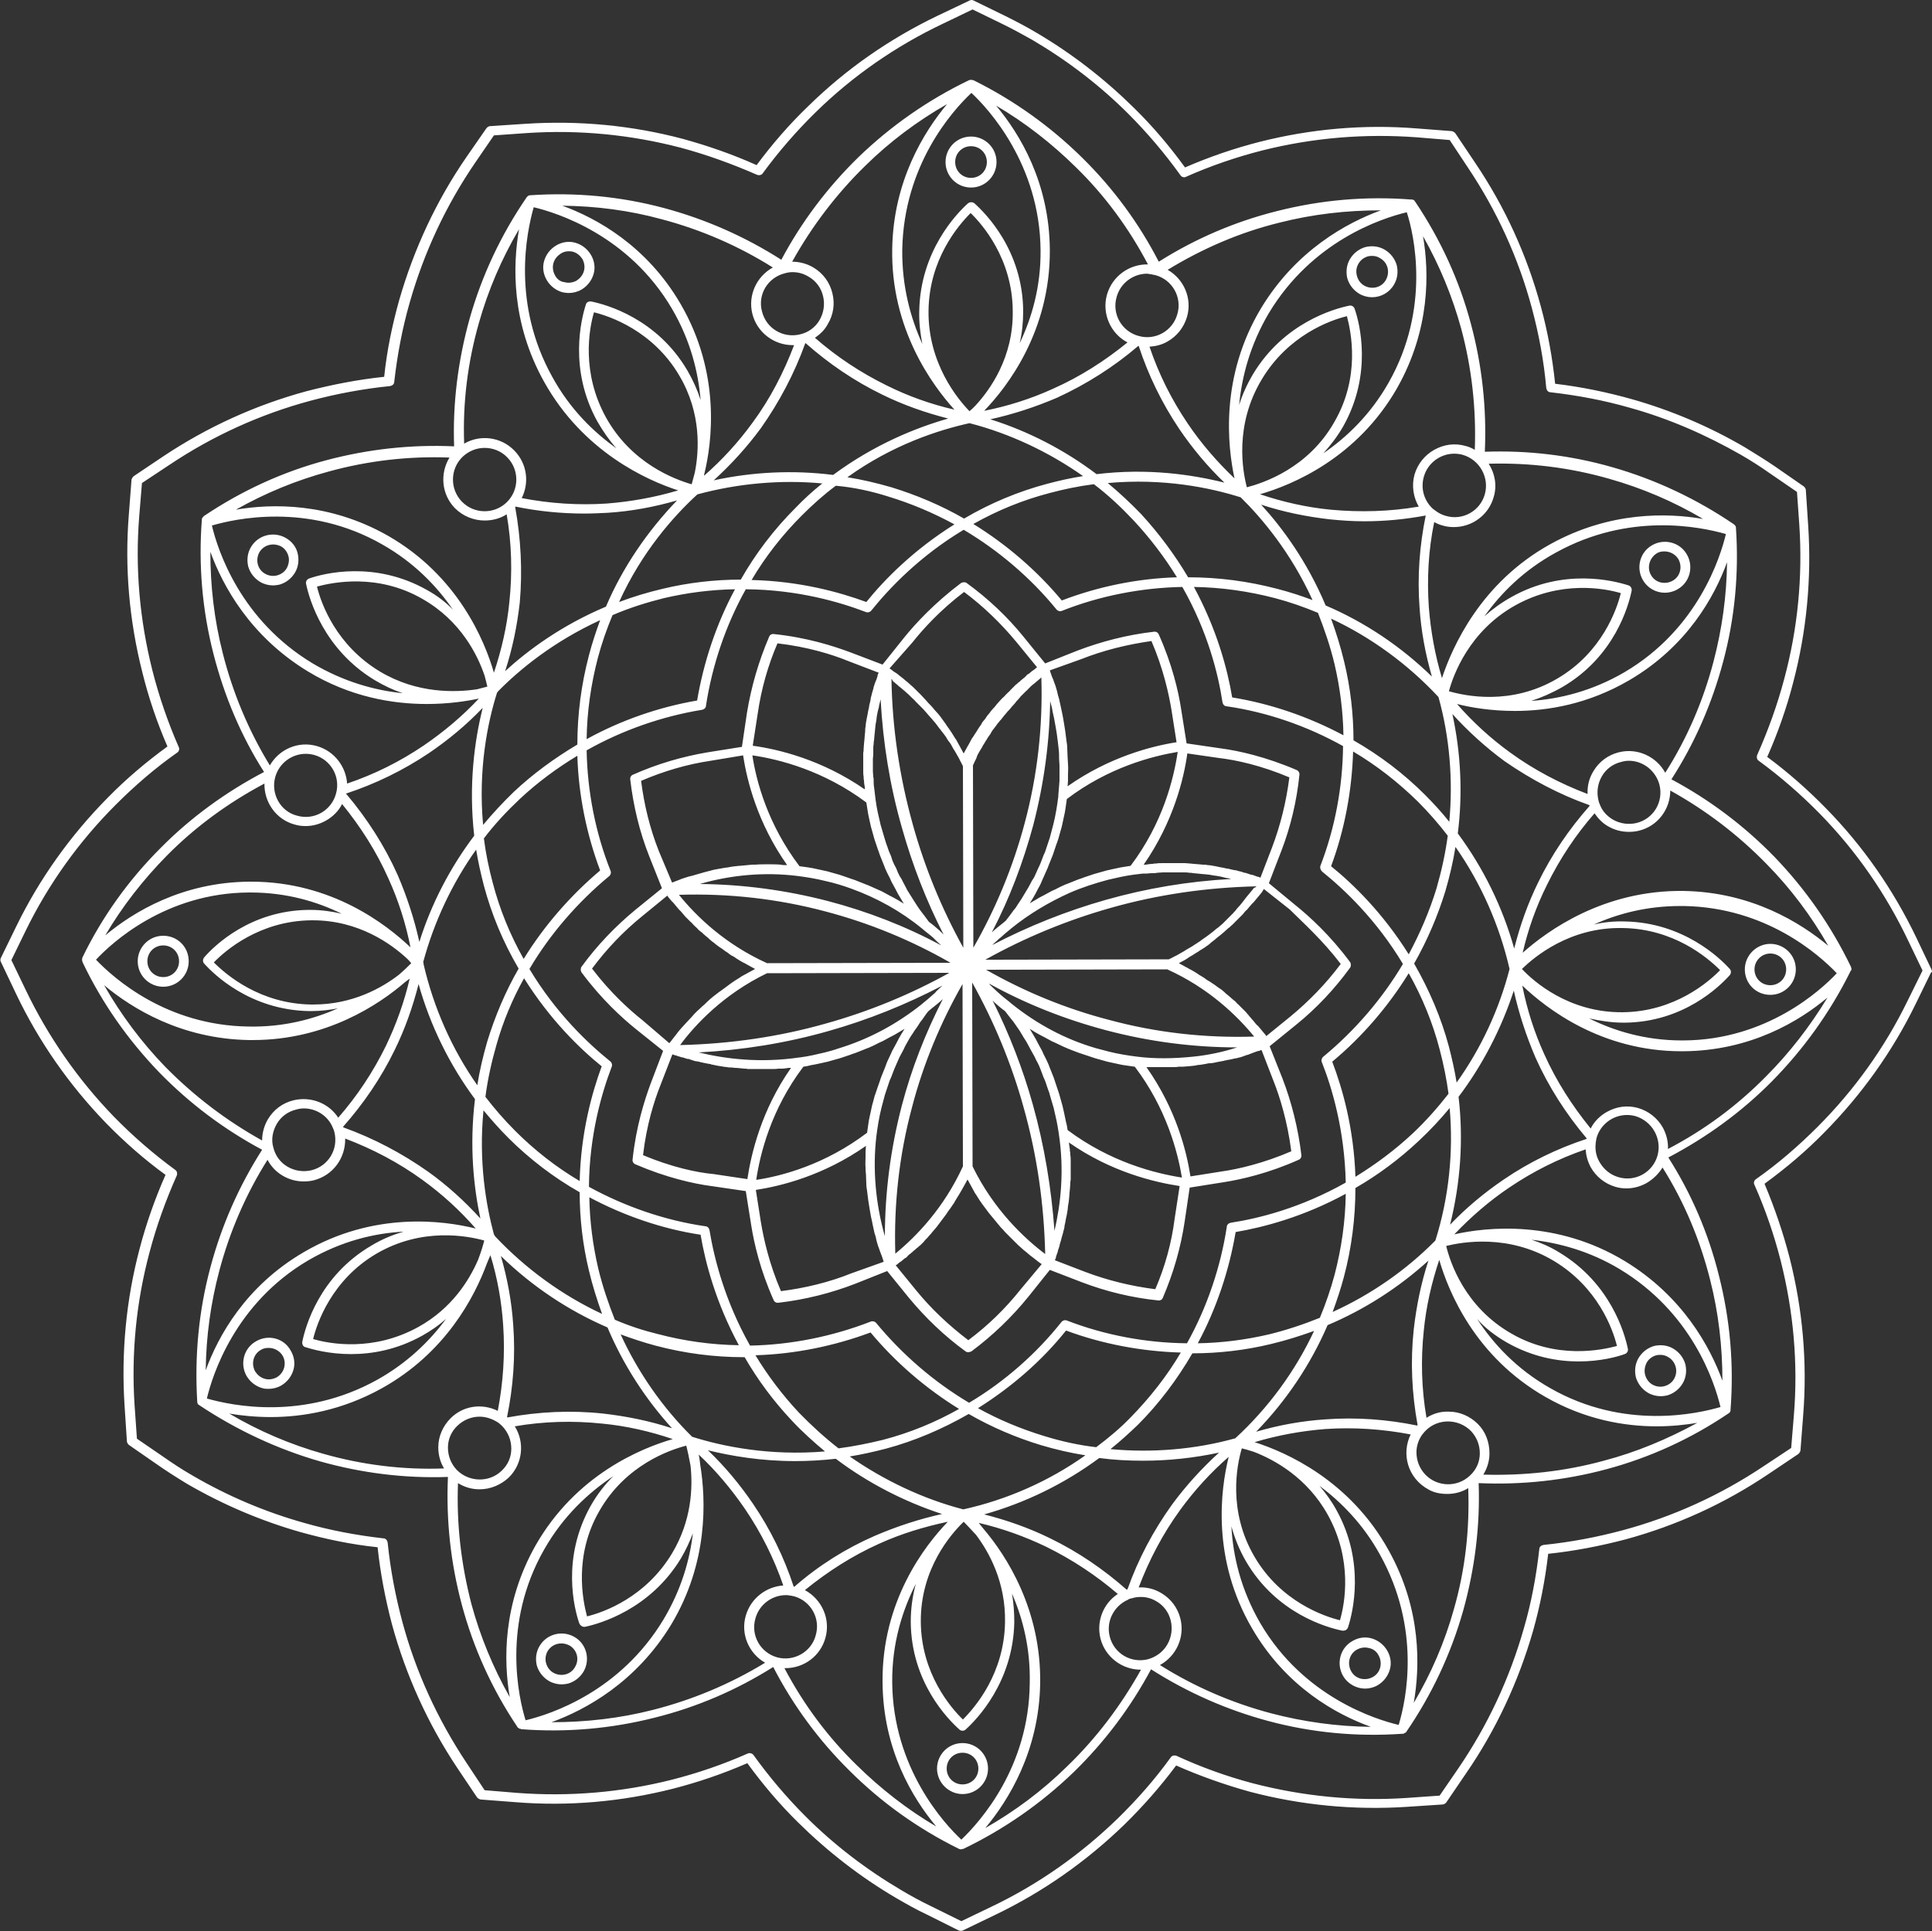 <?xml version="1.0" encoding="UTF-8"?><svg xmlns="http://www.w3.org/2000/svg" xmlns:xlink="http://www.w3.org/1999/xlink" height="499.9" preserveAspectRatio="xMidYMid meet" version="1.0" viewBox="-0.1 -0.0 500.1 499.9" width="500.1" zoomAndPan="magnify"><rect x="-0.1" y="-0.0" width="500.1" height="499.9" fill="#333333" stroke="none"/><g id="change1_1"><path d="M499.85,250.95l-3.9-8.2c-6-12.5-13.8-23.7-23.4-33.5c-4.7-4.8-9.8-9.3-15.2-13.3c2.7-6.1,5-12.6,6.7-19.2 c3.5-13.3,4.8-27,3.9-40.7l-0.6-9.1c0-0.4-0.2-0.7-0.5-1l-7.5-5.2c-2.5-1.7-5.1-3.3-7.7-4.9c-9.2-5.4-19.1-9.6-29.3-12.5 c-6.4-1.8-13.1-3.2-19.9-4c-0.7-6.7-1.9-13.4-3.7-20c-3.6-13.3-9.3-25.8-17-37.2l-5.1-7.6c-0.2-0.3-0.6-0.5-0.9-0.6l-9.1-0.7 c-13.7-1.1-27.4,0.1-40.8,3.5c-6.6,1.7-13,3.9-19.2,6.6c-4-5.5-8.4-10.7-13.2-15.4c-7.6-7.5-16.1-14.1-25.3-19.5 c-2.5-1.5-5.2-2.9-8-4.3l-8.2-4c-0.3-0.2-0.8-0.2-1.1,0l-8.2,3.9c-12.5,6-23.7,13.8-33.5,23.4c-4.9,4.7-9.4,9.9-13.4,15.3 c-6.2-2.8-12.6-5-19.1-6.8c-13.2-3.5-26.9-4.8-40.7-3.9l-9.1,0.6c-0.4,0-0.7,0.2-1,0.5l-5.2,7.5c-7.8,11.3-13.6,23.8-17.4,37 c-1.8,6.4-3.2,13.1-3.9,19.9c-6.7,0.7-13.4,2-20,3.7c-13.3,3.6-25.8,9.3-37.2,16.9l-7.6,5.1c-0.3,0.2-0.5,0.6-0.6,0.9l-0.7,9.1 c-1.1,13.7,0.1,27.4,3.5,40.8c1.6,6.5,3.8,13,6.5,19.2c-5.5,4-10.7,8.4-15.4,13.2c-9.7,9.8-17.7,21-23.7,33.3l-4,8.2 c-0.2,0.3-0.2,0.8,0,1.1l3.9,8.2c5.9,12.4,13.8,23.7,23.4,33.6c4.7,4.8,9.8,9.3,15.3,13.3c-2.7,6.1-5,12.6-6.7,19.1 c-3.5,13.2-4.8,26.9-3.9,40.7l0.6,9.1c0,0.4,0.2,0.7,0.5,1l7.5,5.2c2.3,1.6,4.8,3.2,7.6,4.9c9.3,5.4,19.2,9.6,29.4,12.5 c6.5,1.8,13.1,3.2,19.9,3.9c0.7,6.7,2,13.4,3.7,19.9c3.6,13.2,9.3,25.8,16.9,37.2l5.1,7.6c0.2,0.3,0.6,0.5,0.9,0.6l9.1,0.7 c13.7,1.1,27.4-0.1,40.8-3.5c6.6-1.7,13-3.9,19.2-6.6c4,5.5,8.4,10.7,13.2,15.4c7.6,7.5,16.1,14.1,25.3,19.5c2.6,1.5,5.2,3,8,4.3 l8.2,4.1c0.2,0.1,0.4,0.1,0.6,0.1c0.2,0,0.4,0,0.5-0.1l8.3-4c12.5-6,23.7-13.9,33.5-23.4c4.8-4.7,9.3-9.8,13.4-15.3 c6.1,2.7,12.6,5,19.1,6.8c13.3,3.5,27,4.8,40.7,3.9l9.1-0.6c0.4,0,0.7-0.2,1-0.5l5.1-7.5c7.8-11.3,13.6-23.8,17.4-37 c1.8-6.4,3.1-13,3.9-19.9c6.7-0.7,13.4-2,19.9-3.7c13.3-3.6,25.8-9.3,37.2-17l7.6-5.1c0.3-0.2,0.5-0.6,0.6-0.9l0.7-9.1 c1.1-13.7-0.1-27.4-3.5-40.8c-1.7-6.6-3.9-13-6.5-19.2c5.5-4,10.7-8.4,15.4-13.2c9.7-9.8,17.7-21,23.7-33.3l4-8.2 C500.05,251.75,500.05,251.35,499.85,250.95z M493.65,259.15c-5.9,12.1-13.8,23.1-23.3,32.6c-4.9,4.9-10.2,9.5-15.9,13.5 c-0.5,0.3-0.7,1-0.4,1.5c2.8,6.3,5.1,13,6.8,19.7c3.3,13.1,4.5,26.5,3.4,39.9l-0.7,8.5l-7.1,4.7c-11.2,7.5-23.5,13.1-36.5,16.6 c-6.7,1.8-13.6,3.1-20.5,3.8c-0.6,0.1-1.1,0.5-1.1,1.1c-0.8,7.1-2.1,14-4,20.5c-3.7,13-9.4,25.2-17,36.3l-4.8,7l-8.5,0.6 c-13.4,0.9-26.8-0.4-39.9-3.8c-6.8-1.8-13.4-4.2-19.7-7.1c-0.5-0.2-1.2-0.1-1.5,0.4c-4.1,5.7-8.8,11-13.7,15.8 c-9.6,9.3-20.6,17.1-32.8,22.9l-7.7,3.7l-7.7-3.8c-2.7-1.3-5.3-2.7-7.8-4.2c-9-5.3-17.4-11.7-24.8-19.1c-4.9-4.9-9.4-10.2-13.5-15.9 c-0.2-0.3-0.6-0.5-1-0.5c-0.2,0-0.3,0-0.5,0.1c-6.3,2.8-13,5.1-19.7,6.8c-13.1,3.3-26.5,4.4-39.9,3.4l-8.5-0.7l-4.7-7.1 c-7.5-11.3-13.1-23.5-16.6-36.5c-1.8-6.7-3.1-13.6-3.8-20.5c-0.1-0.6-0.5-1.1-1.1-1.1c-7-0.8-13.9-2.1-20.5-4 c-10-2.8-19.7-6.9-28.8-12.2c-2.8-1.6-5.2-3.2-7.5-4.8l-7-4.8l-0.6-8.5c-0.9-13.5,0.4-26.9,3.9-39.9c1.8-6.8,4.2-13.4,7-19.7 c0.2-0.5,0.1-1.2-0.4-1.5c-5.6-4.1-10.9-8.7-15.8-13.7c-9.4-9.7-17.1-20.8-22.9-32.9l-3.7-7.7l3.7-7.6c5.9-12.1,13.8-23.1,23.3-32.6 c4.9-4.9,10.2-9.5,15.9-13.5c0.5-0.3,0.7-1,0.4-1.5c-2.8-6.4-5.1-13.1-6.8-19.8c-3.3-13.1-4.5-26.5-3.4-40l0.7-8.5l7.1-4.7 c11.2-7.5,23.5-13.1,36.5-16.6c6.7-1.8,13.7-3.1,20.6-3.8c0.6-0.1,1.1-0.5,1.1-1.1c0.8-7,2.1-13.9,4-20.5c3.7-13,9.4-25.2,17-36.3 l4.8-7l8.5-0.6c13.5-0.9,26.9,0.4,39.9,3.8c6.7,1.8,13.3,4.2,19.7,7c0.5,0.2,1.2,0.1,1.5-0.4c4.1-5.6,8.7-10.9,13.7-15.8 c9.6-9.4,20.7-17.1,32.9-22.9l7.7-3.7l7.6,3.7c2.7,1.3,5.4,2.8,7.9,4.2c9,5.3,17.4,11.7,24.8,19.1c4.9,4.9,9.4,10.2,13.5,15.9 c0.3,0.5,1,0.7,1.5,0.4c6.3-2.8,13-5.1,19.7-6.8c13.1-3.3,26.6-4.4,40-3.4l8.5,0.7l4.7,7.1c7.5,11.2,13.1,23.4,16.6,36.5 c1.8,6.7,3.1,13.7,3.7,20.6c0.1,0.6,0.5,1.1,1.1,1.1c7,0.8,13.9,2.1,20.5,4c10.1,2.8,19.7,7,28.8,12.2c2.6,1.5,5.1,3.1,7.5,4.8 l7,4.8l0.6,8.5c0.9,13.5-0.4,26.9-3.9,39.9c-1.8,6.8-4.2,13.4-7,19.7c-0.2,0.5-0.1,1.2,0.4,1.5c5.6,4.1,10.9,8.7,15.8,13.7 c9.4,9.6,17.1,20.7,22.9,32.9l0,0l3.7,7.7L493.65,259.15z M479.15,250.95v-0.1c0-0.1,0-0.2-0.1-0.4c0,0,0,0,0-0.1 c-5.1-10.6-11.8-20.2-19.9-28.6l0,0c-7.8-8-16.7-14.7-26.6-20c6-9.3,10.5-19.6,13.4-30.5c3-11.2,4.1-22.8,3.3-34.6l0,0 c0-0.3-0.1-0.5-0.3-0.7l-0.1-0.1l-0.1-0.1l0,0c-9.7-6.6-20.3-11.6-31.5-14.8c-10.8-3.1-21.9-4.4-33-4c0.5-11.2-0.7-22.3-3.6-33.1 c-3-11.3-7.9-21.9-14.4-31.6l0,0c0,0,0,0-0.1-0.1c0,0,0-0.1-0.1-0.1c0,0,0,0,0-0.1l-0.1-0.1c-0.1,0-0.1-0.1-0.2-0.1 s-0.2-0.1-0.3-0.1c-0.1,0-0.1,0-0.2,0h-0.1c-11.7-0.9-23.3,0.1-34.7,3c-10.8,2.7-21.1,7.1-30.6,13.1c-5.1-9.9-11.7-18.9-19.7-26.8 c-8.3-8.2-17.8-15-28.3-20.2h-0.1l0,0c-0.3-0.1-0.7-0.1-1,0c-10.6,5.1-20.2,11.8-28.6,19.9c-8,7.8-14.8,16.8-20,26.6 c-9.4-6-19.6-10.5-30.4-13.4c-11.2-3-22.9-4.1-34.6-3.3l0,0c-0.3,0-0.5,0.1-0.7,0.3c-0.1,0-0.1,0.1-0.1,0.1l-0.1,0.1l0,0 c-6.6,9.6-11.6,20.2-14.8,31.5c-3,10.8-4.4,21.9-4,33c-11.1-0.5-22.2,0.7-33.1,3.6c-11.3,3-21.9,7.9-31.6,14.4l0,0 c0,0-0.1,0-0.1,0.1c0,0,0,0-0.1,0.1c-0.2,0.2-0.4,0.4-0.4,0.7l0,0v0.1c-0.9,11.7,0.1,23.4,3,34.7c2.8,10.9,7.1,21.2,13.1,30.6 c-9.9,5.2-19,11.8-26.8,19.7c-8.3,8.3-15.1,17.8-20.2,28.3l0,0c0,0,0,0,0,0.1c-0.1,0.1-0.1,0.2-0.1,0.4v0.1c0,0.2,0,0.3,0.1,0.5 c0,0,0,0,0,0.1c5,10.5,11.7,20.1,19.9,28.6c7.8,8,16.7,14.7,26.6,20c-6,9.4-10.5,19.6-13.4,30.5c-3,11.2-4.1,22.8-3.4,34.6v0.1v0.1 c0,0.1,0.1,0.3,0.1,0.4l0,0c0.1,0.2,0.2,0.3,0.4,0.4c9.6,6.4,20.2,11.4,31.4,14.6c10.7,3,21.8,4.4,33,4c-0.5,11.2,0.7,22.3,3.6,33.1 c3,11.2,7.8,21.8,14.3,31.5c0,0.1,0.1,0.1,0.1,0.2l0,0c0.2,0.2,0.4,0.3,0.6,0.4c0,0,0,0,0.1,0s0.2,0,0.2,0.1 c11.6,0.9,23.3-0.1,34.7-3c10.8-2.7,21.1-7.1,30.6-13.1c5.1,9.9,11.8,19,19.7,26.8c8.2,8.2,17.7,15,28.2,20.2 c0.2,0.1,0.4,0.2,0.7,0.2c0.1,0,0.2,0,0.4-0.1h0.1h0.1c10.6-5.1,20.2-11.8,28.6-19.9c8-7.8,14.7-16.7,20-26.6 c9.4,6,19.6,10.5,30.4,13.4c11.2,3,22.8,4.1,34.5,3.3c0,0,0,0,0.1,0c0.2,0,0.3,0,0.5-0.1l0,0c0.1-0.1,0.2-0.1,0.3-0.2c0,0,0,0,0.1,0 l0.1-0.1l0,0l0,0c6.6-9.6,11.6-20.2,14.8-31.5c3-10.8,4.4-21.9,4-33c11.2,0.5,22.3-0.7,33.1-3.6c11.2-3,21.9-7.9,31.5-14.4 c0,0,0.1,0,0.1-0.1c0.1,0,0.1-0.1,0.2-0.1l0,0l0.1-0.1c0-0.1,0.1-0.1,0.1-0.2s0.1-0.2,0.1-0.2c0-0.1,0-0.1,0-0.2c0,0,0,0,0-0.1 c0.9-11.7-0.1-23.3-3-34.7c-2.7-10.9-7.1-21.2-13.1-30.6c9.9-5.2,19-11.8,26.8-19.7c8.2-8.3,15-17.8,20.2-28.2 c0-0.1,0.1-0.1,0.1-0.2c0,0,0,0,0-0.1C479.05,251.25,479.15,251.15,479.15,250.95z M428.95,299.15c-1.2,4.3-5.7,6.9-10.1,5.6 c-2.1-0.6-3.8-2-4.9-3.9c-0.9-1.5-1.2-3.2-1-4.9v-0.1c0.1-0.4,0.1-0.8,0.2-1.2c1-3.6,4.3-6,7.9-6c0.7,0,1.5,0.1,2.2,0.3 C427.55,290.25,430.15,294.75,428.95,299.15z M410.55,294.85c-7.6,2.5-14.8,6-21.4,10.5c-5,3.4-9.7,7.3-13.9,11.7 c2.7-10.8,3.5-22.1,2.2-33.1c6.2-8.2,11.1-17.7,14.3-27.5c1.3,5.9,3.2,11.7,5.6,17.3c3.4,7.6,7.9,14.6,13.3,21 C410.55,294.75,410.55,294.75,410.55,294.85z M380.65,370.45c1.5,1.6,2.3,3.6,2.3,5.8c0,2.2-0.9,4.2-2.5,5.7 c-3.2,3.1-8.4,3.1-11.6-0.2c-1.5-1.6-2.3-3.6-2.3-5.8c0-1.7,0.6-3.4,1.6-4.7l0.1-0.1c0.2-0.3,0.5-0.6,0.8-0.9l0,0 C372.25,367.15,377.45,367.25,380.65,370.45z M366.85,368.95l-0.1,0.1c-7.8-1.6-15.8-2.2-23.8-1.6c-6.1,0.4-12.1,1.5-17.9,3.2 c7.8-8,14.1-17.4,18.5-27.6c9.5-4,18.4-9.7,26.1-16.7c-1.9,5.8-3.1,11.7-3.8,17.8C364.95,352.45,365.35,360.75,366.85,368.95z M361.95,446.55c-5.9-1.4-24.6-7.2-35.8-26.3c-5.1-8.8-7.1-17.5-7.5-25.1c0.8,2.9,2,6,3.8,9.1c7.9,13.5,21,17.1,24.9,17.9 c0.1,0,0.2,0,0.3,0c0.5,0,1-0.3,1.2-0.9c1.2-3.7,4.5-16.8-3-30.3c-1.3-2.4-2.8-4.4-4.4-6.3c5.6,4.2,11.3,9.9,15.7,17.9 C367.75,421.65,363.95,439.95,361.95,446.55z M297.05,429.55c-4.4,1.1-8.8-1.5-9.9-5.9c-1-3.9,1.1-7.9,4.7-9.5c0.1,0,0.1,0,0.1-0.1 c0.3-0.1,0.7-0.3,1-0.3c0.1,0,0.2,0,0.3-0.1c2.1-0.5,4.2-0.2,6,0.9c1.9,1.1,3.2,2.9,3.7,5s0.2,4.3-0.9,6.2 C300.95,427.65,299.15,428.95,297.05,429.55z M291.75,411.45c-0.1,0-0.1,0-0.2,0.1c-6-5.3-12.6-9.8-19.8-13.3 c-5.5-2.7-11.2-4.7-17.1-6.2c10.7-3,20.9-8,29.8-14.6c3.7,0.5,7.5,0.7,11.3,0.7c6.6,0,13.2-0.7,19.7-2.1c-4.5,4.1-8.6,8.6-12.2,13.5 C298.45,396.25,294.55,403.55,291.75,411.45z M248.75,476.25c-4.4-4.1-17.7-18.5-17.9-40.7c-0.1-10.2,2.7-18.8,6.1-25.5 c-0.8,3-1.3,6.2-1.3,9.8c0.1,15.7,9.7,25.3,12.6,27.9c0.2,0.2,0.5,0.3,0.8,0.3s0.6-0.1,0.8-0.3c2.9-2.6,12.3-12.3,12.6-27.8 c0-2.6-0.2-5.1-0.6-7.4c2.8,6.4,4.8,14.2,4.6,23.2C266.25,457.45,253.75,471.45,248.75,476.25z M201.05,429.05 c-4.3-1.2-6.9-5.7-5.6-10.1c1-3.6,4.3-6,7.9-6c0.3,0,0.6,0,0.9,0.1c0.1,0,0.1,0,0.2,0l0,0c0.3,0.1,0.7,0.1,1,0.2l0,0 c4.3,1.2,6.9,5.7,5.6,10.1C209.95,427.65,205.35,430.25,201.05,429.05z M205.55,410.75c-0.1,0-0.1,0-0.2,0 c-2.5-7.6-6-14.8-10.5-21.4c-3.4-5-7.3-9.7-11.7-13.9c6.1,1.5,13.8,2.8,22.6,2.8c3.4,0,6.9-0.2,10.5-0.6 c8.2,6.2,17.7,11.1,27.5,14.3c-5.9,1.3-11.7,3.2-17.3,5.6C218.85,400.85,211.85,405.25,205.55,410.75z M140.75,401.15 c5-8.8,11.6-14.8,17.9-19c-2.1,2.1-4.1,4.6-5.8,7.6c-7.7,13.6-4.3,26.8-3,30.5c0.2,0.5,0.7,0.9,1.2,0.9c0.1,0,0.2,0,0.3,0 c3.8-0.8,16.8-4.5,24.8-17.7c1.3-2.2,2.3-4.4,3.1-6.5c-0.8,6.9-3,14.6-7.6,22.3c-11.2,18.6-29,24.5-35.7,26.1 C134.15,439.55,129.75,420.45,140.75,401.15z M118.15,380.55c-1.5-1.6-2.3-3.6-2.3-5.8c0-2.2,0.9-4.2,2.5-5.7s3.6-2.3,5.7-2.3 c1.7,0,3.4,0.6,4.9,1.6c0,0,0.1,0,0.1,0.1c0.3,0.2,0.6,0.5,0.9,0.8c1.5,1.6,2.3,3.6,2.3,5.8c0,2.2-0.9,4.2-2.5,5.7 C126.55,383.85,121.35,383.75,118.15,380.55z M131.25,366.95l-0.1-0.1c1.6-7.8,2.2-15.8,1.6-23.8c-0.4-6.1-1.5-12-3.2-17.9 c8,7.8,17.4,14.1,27.6,18.5c4,9.5,9.7,18.4,16.7,26.1c-5.8-1.9-11.7-3.1-17.8-3.8C147.75,365.05,139.35,365.45,131.25,366.95z M71.55,290.95c1.1-1.9,2.9-3.2,5-3.7c0.7-0.2,1.3-0.3,2-0.3c3.3,0,6.3,2,7.5,5l0,0c0.2,0.4,0.3,0.7,0.4,1.1 c1.1,4.4-1.5,8.8-5.9,9.9c-2.1,0.5-4.3,0.2-6.2-0.9c-1.9-1.1-3.2-2.9-3.7-5C70.05,295.05,70.45,292.85,71.55,290.95z M88.75,291.85 c0-0.1,0-0.1,0-0.2c5.3-6,9.8-12.6,13.3-19.8c2.7-5.5,4.7-11.2,6.2-17.1c3,10.7,8,20.9,14.6,29.8c-1.5,12.3-0.3,23,1.4,30.9 c-4.1-4.5-8.6-8.6-13.5-12.1C103.95,298.55,96.55,294.65,88.75,291.85z M24.75,248.45c4-4.3,18-17.3,39.6-17.4c0.1,0,0.2,0,0.4,0 c9.4,0,17.3,2.4,23.6,5.5c-2.5-0.6-5.3-1-8.2-1c-0.1,0-0.2,0-0.2,0c-15.3,0.1-24.7,9.4-27.2,12.3c-0.4,0.5-0.4,1.2,0,1.6 c2.5,2.8,11.9,12,27.1,12.3c0.2,0,0.4,0,0.6,0c2.5,0,4.8-0.3,6.9-0.7c-6.3,2.8-14.1,4.9-23.2,4.7 C43.05,265.45,29.45,253.35,24.75,248.45z M71.15,201.15c1-3.6,4.3-6,7.9-6c0.7,0,1.5,0.1,2.2,0.3c4.3,1.2,6.9,5.7,5.6,10.1 c-1.2,4.3-5.7,6.9-10.1,5.6C72.45,210.05,69.95,205.45,71.15,201.15z M89.45,205.45c7.6-2.5,14.8-6,21.5-10.5 c5-3.4,9.7-7.3,13.9-11.7c-2.1,8.4-3.7,19.9-2.2,33.1c-6.2,8.2-11.1,17.6-14.2,27.5c-1.3-5.9-3.2-11.7-5.6-17.3 c-3.4-7.6-7.9-14.6-13.3-21C89.45,205.55,89.45,205.55,89.45,205.45z M119.65,118.25c1.6-1.5,3.6-2.3,5.7-2.3s4.3,0.8,5.9,2.5 c3.1,3.2,3.1,8.4-0.2,11.6c-3.2,3.1-8.4,3.1-11.6-0.2C116.35,126.65,116.35,121.45,119.65,118.25z M133.25,131.25l0.1-0.1 c5.8,1.2,11.8,1.8,17.8,1.8c2,0,4.1-0.1,6.1-0.2c6.1-0.4,12-1.5,17.9-3.2c-7.7,8-14.1,17.4-18.4,27.5c-11.4,4.8-20.1,11.2-26.1,16.7 c1.9-5.8,3.1-11.7,3.8-17.8C135.15,147.85,134.75,139.45,133.25,131.25z M138.05,53.65c5.9,1.4,24.6,7.2,35.8,26.3 c4.8,8.2,6.8,16.4,7.4,23.6c-0.8-2.5-1.9-5-3.4-7.6c-7.9-13.5-21-17.1-24.9-17.9c-0.6-0.1-1.3,0.2-1.4,0.8c-1.2,3.7-4.5,16.8,3,30.3 c1.5,2.6,3.1,4.9,4.9,6.9c-5.9-4.2-12-10.1-16.6-18.5C132.35,78.65,136.15,60.35,138.05,53.65z M203.05,70.75c0.7-0.2,1.3-0.3,2-0.3 c1.5,0,2.9,0.4,4.2,1.2c1.9,1.1,3.2,2.9,3.7,5s0.2,4.3-0.9,6.2c-1.1,1.9-2.9,3.2-5,3.7c-4.4,1.1-8.8-1.5-9.9-5.9 C195.95,76.25,198.65,71.85,203.05,70.75z M208.35,88.85h0.1c6,5.3,12.6,9.8,19.8,13.3c5.5,2.7,11.2,4.7,17.1,6.2 c-8.4,2.4-19.1,6.7-29.8,14.6c-10.3-1.3-20.8-0.8-30.9,1.4c4.5-4.1,8.6-8.6,12.2-13.5C201.65,104.05,205.55,96.65,208.35,88.85z M251.35,24.05c4.4,4.1,17.7,18.5,17.9,40.7c0.1,9.5-2.3,17.6-5.4,24.1c0.6-2.6,0.9-5.3,0.9-8.3c-0.1-15.7-9.7-25.3-12.6-27.9 c-0.5-0.4-1.2-0.4-1.7,0c-2.9,2.6-12.3,12.3-12.6,27.8c-0.1,3.1,0.3,6,0.8,8.6c-3-6.6-5.3-14.8-5.2-24.4 C233.85,42.75,246.35,28.75,251.35,24.05z M299.05,71.25c4.3,1.2,6.9,5.7,5.6,10.1c-1.2,4.3-5.7,6.9-10.1,5.6 c-4.3-1.2-6.9-5.7-5.6-10.1c1-3.6,4.3-6,7.9-6C297.55,70.95,298.25,71.05,299.05,71.25z M294.55,89.55h0.1c2.5,7.6,6,14.8,10.5,21.5 c3.4,5,7.3,9.7,11.7,13.9c-8.4-2.1-19.9-3.8-33.1-2.2c-8.2-6.2-17.6-11.1-27.5-14.2c5.9-1.3,11.7-3.2,17.3-5.6 C281.15,99.45,288.25,94.95,294.55,89.55z M359.35,99.05c-4.7,8.3-10.9,14.2-16.9,18.3c1.8-2,3.6-4.3,5.1-6.9 c7.7-13.6,4.3-26.8,3-30.5c-0.2-0.6-0.8-1-1.5-0.8c-3.8,0.8-16.8,4.4-24.8,17.7c-1.6,2.7-2.8,5.4-3.6,8c0.7-7.3,2.8-15.5,7.7-23.8 c11.2-18.6,29-24.5,35.7-26.1C365.95,60.75,370.25,79.85,359.35,99.05z M384.25,127.95c-1.2,4.3-5.7,6.9-10.1,5.6 c-1.1-0.3-2-0.8-2.9-1.5c-0.1-0.1-0.2-0.2-0.3-0.2c-2.3-2-3.4-5.2-2.5-8.4c1-3.6,4.3-6,7.9-6c0.7,0,1.5,0.1,2.2,0.3 C382.95,119.05,385.45,123.65,384.25,127.95z M368.95,133.45c-1.6,7.8-2.2,15.8-1.6,23.8c0.4,6.1,1.5,12,3.2,17.9 c-8-7.8-17.4-14.1-27.5-18.4c-4.8-11.4-11.2-20.1-16.7-26.1c5.8,1.9,11.7,3.1,17.8,3.8c3,0.3,5.9,0.5,8.9,0.5 C358.35,134.95,363.65,134.45,368.95,133.45C368.95,133.35,368.95,133.45,368.95,133.45z M429.45,203.15c1.1,4.4-1.5,8.8-5.9,9.9 c-2.1,0.5-4.3,0.2-6.2-0.9c-1.5-0.9-2.7-2.2-3.3-3.8l0,0c-0.2-0.4-0.3-0.8-0.4-1.2c-0.5-2.1-0.2-4.3,0.9-6.2s2.9-3.2,5-3.7 c0.7-0.2,1.3-0.3,2-0.3C425.15,196.95,428.45,199.45,429.45,203.15z M411.35,208.45c0,0.1,0,0.1,0,0.2c-5.3,6-9.8,12.6-13.3,19.8 c-2.7,5.5-4.7,11.2-6.2,17.1c-3-10.7-8-20.9-14.6-29.8c1.3-10.2,0.8-20.8-1.4-30.9c4.1,4.5,8.6,8.6,13.5,12.2 C396.15,201.75,403.45,205.65,411.35,208.45z M393.85,250.85c3.1-3,12.3-10.9,26.1-10.6c13.2,0.2,21.9,7.6,25.2,10.9 c-2.9,3-11.8,10.8-25.3,10.9C405.95,262.15,396.85,254.05,393.85,250.85z M371.45,321.15c-7.6,7.7-16.7,14-26.6,18.5 c1.1-3,2.1-6,2.9-9c2-7.5,3-15.3,3-23.1c5.9-3.4,11.4-7.5,16.4-12.2c2.9-2.7,5.6-5.6,8-8.5 C376.15,298.25,374.95,310.05,371.45,321.15z M402.15,326.45c11.3,6.8,15.2,17.5,16.3,22c-4.1,1.1-15.7,3.5-27.3-3.2 c-12.1-6.9-15.9-18.5-16.9-22.7C378.35,321.55,390.35,319.35,402.15,326.45z M319.65,372.35c-10.4,2.9-21.5,3.8-32.3,2.8 c2.5-2,4.8-4.1,7.1-6.3c5.5-5.5,10.2-11.8,14.1-18.5c6.8,0,13.7-0.8,20.3-2.4c3.8-0.9,7.6-2.1,11.2-3.4 C335.25,354.85,328.25,364.45,319.65,372.35z M249.25,390.75c-10.4-2.7-20.5-7.5-29.4-13.7c3.1-0.5,6.2-1.2,9.3-2 c7.5-2,14.7-5.1,21.5-9c5.9,3.4,12.2,6.1,18.8,8.1c3.7,1.1,7.6,2,11.4,2.6C271.45,383.45,260.55,388.25,249.25,390.75z M178.65,379.45c0.6,5.7,0.3,14.2-4.8,22.7c-6.8,11.3-17.5,15.2-22,16.3c-1.1-4.1-3.5-15.7,3.2-27.3c6.8-11.9,18.2-15.8,22.5-16.9 C177.85,375.45,178.25,377.25,178.65,379.45z M179.05,371.95c-7.7-7.6-14-16.7-18.5-26.5c3,1.1,6,2.1,9,2.9c7.5,2,15.2,3,22.9,3 c0.1,0,0.1,0,0.2,0c3.4,5.9,7.5,11.4,12.2,16.4c2.7,2.9,5.6,5.5,8.6,8C199.05,376.95,186.95,374.45,179.05,371.95L179.05,371.95z M108.15,343.55c-11.6,6.4-22.8,4.4-27.2,3.1c1-4.1,4.8-15.3,16.4-22.1c11.8-6.9,23.6-4.6,27.9-3.4c-0.3,1.2-0.8,2.9-1.6,5 C121.35,331.45,116.85,338.75,108.15,343.55z M128.05,320.05c-0.1-0.2-0.2-0.4-0.3-0.5c-2-7.4-4-18.7-2.7-32.1 c2,2.4,4.1,4.8,6.4,7.1c5.5,5.5,11.8,10.3,18.5,14.1c0,6.8,0.8,13.7,2.4,20.3c0.9,3.8,2.1,7.6,3.4,11.2 C145.45,335.35,135.95,328.45,128.05,320.05z M109.45,249.05c2.8-10.4,7.5-20.4,13.7-29.1c0.5,3.1,1.2,6.2,2,9.3 c2,7.5,5,14.7,9,21.5c-3.4,5.9-6.1,12.3-8.1,18.8c-1.1,3.8-2,7.6-2.6,11.4c-6.6-9.4-11.3-20.1-13.9-31.3 C109.55,249.45,109.55,249.25,109.45,249.05z M128.55,179.35c0.1-0.1,0.2-0.3,0.3-0.4c5.4-5.5,14.2-12.8,26.4-18.4 c-1.1,3-2.1,6-2.9,9.1c-2,7.6-3,15.3-3,23.1c-5.9,3.5-11.5,7.6-16.4,12.2c-2.8,2.7-5.5,5.6-8,8.6 C123.65,199.35,126.05,187.25,128.55,179.35z M98.25,173.85c-11.3-6.8-15.2-17.5-16.3-22c4.1-1.1,15.7-3.5,27.3,3.2 c10,5.7,14.3,14.6,16.1,19.9c0.3,1.1,0.5,2,0.7,2.8c-0.7,0.2-1.6,0.4-2.7,0.7C117.85,179.25,107.95,179.65,98.25,173.85z M156.75,108.05c-6.4-11.6-4.4-22.8-3.1-27.2c4.1,1,15.3,4.8,22.1,16.4c5.8,9.8,5.1,19.6,4,25.1c-0.3,1.2-0.6,2.2-0.8,3h-0.1 C174.45,124.05,163.35,119.95,156.75,108.05z M180.35,128.05c0.1,0,0.1-0.1,0.2-0.1c10.4-2.8,21.4-3.8,32.2-2.8 c-2.5,2-4.8,4.1-7,6.4c-5.5,5.5-10.3,11.8-14.1,18.5c-6.8,0-13.7,0.8-20.3,2.4c-3.8,0.9-7.5,2-11.2,3.4 C166.05,142.85,174.25,133.65,180.35,128.05z M252.35,105.05c-0.6,0.6-1,1-1.5,1.4c-3-3.1-10.8-12.4-10.6-26.1 c0.2-13.2,7.6-21.9,10.9-25.2c3,2.9,10.8,11.8,10.9,25.3C262.25,92.65,256.05,101.05,252.35,105.05z M250.85,109.55 c10.5,2.7,20.6,7.5,29.4,13.7c-3.2,0.5-6.3,1.2-9.3,2c-7.5,2-14.7,5-21.5,9c-5.9-3.4-12.3-6.1-18.8-8.1c-3.8-1.1-7.6-2-11.4-2.6 C230.95,115.15,242.75,111.35,250.85,109.55z M322.65,126.15c-1.1-4.2-3.3-16.1,3.9-28c6.8-11.3,17.5-15.2,22-16.3 c1.1,4.1,3.5,15.7-3.2,27.3C338.55,121.25,326.85,125.05,322.65,126.15z M321.05,128.75c5.5,5.4,13,14.3,18.6,26.6 c-2.9-1.1-6-2.1-9.1-2.9c-7.6-2-15.3-3-23.1-3c-3.5-5.9-7.6-11.4-12.2-16.4c-2.7-2.8-5.6-5.5-8.6-8 C301.05,123.75,313.15,126.25,321.05,128.75z M374.95,178.95c1.1-4.1,5.2-15.6,17.3-22.3c11.6-6.4,22.8-4.4,27.2-3.1 c-1,4.1-4.8,15.3-16.4,22.1C391.05,182.75,379.15,180.15,374.95,178.95z M372.25,180.45c2.9,10.4,3.8,21.5,2.8,32.3 c-1.9-2.4-4.1-4.8-6.3-7c-5.5-5.5-11.7-10.2-18.5-14.1c0-6.8-0.8-13.7-2.4-20.3c-0.9-3.8-2.1-7.6-3.4-11.2 C354.75,164.95,364.35,171.95,372.25,180.45z M328.35,345.45c-6,1.4-12.2,2.2-18.4,2.3c4.8-8.9,8.1-18.8,9.8-28.8 c7.1-1.2,17.5-3.9,28.5-9.9c-0.1,7.1-1.1,14.1-2.9,21c-1,3.7-2.3,7.5-3.8,11.1C337.35,342.85,332.85,344.35,328.35,345.45z M270.15,371.75c-5.9-1.8-11.7-4.2-17.1-7.2c8.6-5.4,16.5-12.2,22.8-20.1c9.4,3.5,19.6,5.4,29.7,5.7c-3.6,6.1-8,11.7-13,16.8 c-2.7,2.8-5.7,5.3-8.9,7.7C279.25,374.15,274.65,373.15,270.15,371.75z M216.95,374.95c-3.6-2.8-7.1-6-10.3-9.3 c-4.2-4.5-8-9.5-11.2-14.8c10.2-0.3,20.4-2.4,29.8-5.9c6.4,7.7,14.3,14.5,22.9,19.8c-6.2,3.5-12.8,6.2-19.7,8 C224.75,373.65,220.85,374.45,216.95,374.95z M159.05,341.65c-1.7-4.3-3.2-8.7-4.3-13.3c-1.4-6-2.2-12.2-2.3-18.4 c9,4.8,18.9,8.2,28.8,9.7c1.2,7.1,3.9,17.5,9.9,28.6c-7.1-0.1-14.2-1.1-21-2.9C166.45,344.45,162.75,343.25,159.05,341.65z M171.75,154.85c6-1.4,12.2-2.2,18.4-2.3c-4.8,8.9-8.1,18.8-9.8,28.8c-9.9,1.7-19.7,5.1-28.6,10c0.1-7.1,1.1-14.1,2.9-21 c1-3.8,2.3-7.5,3.8-11.1C162.85,157.35,167.35,155.95,171.75,154.85z M229.85,128.55c5.9,1.8,11.6,4.2,17.1,7.2 c-10.7,6.7-18.2,14.4-22.8,20.1c-6.8-2.5-17.1-5.4-29.7-5.7c3.6-6.1,8-11.7,13-16.7c2.8-2.8,5.7-5.4,8.8-7.7 C220.85,126.15,225.45,127.15,229.85,128.55z M283.05,125.35c3.7,2.8,7.1,6,10.3,9.4c4.2,4.5,8,9.5,11.2,14.7 c-10.2,0.3-20.4,2.4-29.8,6c-6.4-7.7-14.3-14.5-22.9-19.8c6.2-3.5,12.8-6.2,19.7-8C275.25,126.65,279.15,125.85,283.05,125.35z M341.05,158.65c1.7,4.3,3.2,8.7,4.3,13.3c1.4,6,2.2,12.2,2.3,18.4c-9-4.8-18.9-8.2-28.8-9.8c-1.2-7.2-3.9-17.5-9.9-28.6 c7,0.1,14.1,1.1,21,2.9C333.75,155.85,337.45,157.15,341.05,158.65z M342.15,225.65c5.7,4.6,14,12.4,20.9,23.9 c-5.4,9.1-12.5,17.3-20.6,24c-0.4,0.3-0.6,0.9-0.4,1.4c2.7,6.8,5.9,17.7,6.2,31.2c-11.7,6.6-22.6,9.3-29.8,10.4 c-0.5,0.1-1,0.5-1,1.1c-1.6,10.4-5.1,20.8-10.3,30.1c-10.6-0.1-21.3-2.1-31.1-5.9c-0.5-0.2-1.1,0-1.4,0.4 c-6.5,8.2-14.8,15.5-23.9,20.9c-9.1-5.4-17.3-12.5-24-20.6c-0.2-0.3-0.6-0.5-1-0.5c-0.2,0-0.3,0-0.5,0.1c-9.8,3.8-20.5,6-31.2,6.2 c-6.6-11.7-9.3-22.7-10.5-29.9c-0.1-0.5-0.5-1-1.1-1c-10.4-1.5-20.8-5.1-30.1-10.2c0.1-13.4,3.3-24.3,5.9-31.1 c0.2-0.5,0-1.1-0.4-1.4c-5.7-4.6-14-12.4-20.9-23.9c5.3-9,12.5-17.3,20.6-24c0.4-0.3,0.6-0.9,0.4-1.4c-3.9-9.8-6-20.5-6.2-31.2 c9.2-5.2,19.5-8.8,29.9-10.5c0.5-0.1,1-0.5,1-1.1c1.6-10.4,5.1-20.8,10.3-30.1c13.4,0.1,24.3,3.3,31.1,5.9c0.5,0.2,1.1,0,1.4-0.4 c4.6-5.7,12.4-14,23.9-20.9c9.1,5.4,17.4,12.5,24,20.6c0.3,0.4,0.9,0.6,1.4,0.4c9.8-3.9,20.6-6,31.2-6.2 c6.6,11.6,9.3,22.6,10.4,29.9c0.1,0.5,0.5,1,1.1,1c10.4,1.5,20.8,5.1,30.1,10.3c-0.1,10.6-2.1,21.3-5.9,31.1 C341.55,224.75,341.75,225.25,342.15,225.65z M149.35,195.65c0.3,10.2,2.4,20.4,5.9,29.7c-7.7,6.5-14.5,14.3-19.8,22.9 c-3.5-6.2-6.2-12.8-8-19.7c-1-3.7-1.8-7.6-2.3-11.5c2.8-3.7,6-7.1,9.4-10.3C139.05,202.55,144.05,198.85,149.35,195.65z M135.55,253.25c6.7,10.7,14.4,18.2,20.1,22.8c-2.5,6.8-5.4,17.1-5.7,29.7c-6.1-3.6-11.7-8-16.7-13c-2.8-2.8-5.4-5.8-7.7-8.8 c0.6-4.6,1.6-9.1,2.9-13.6C130.15,264.35,132.55,258.65,135.55,253.25z M350.75,304.65c-0.4-12.6-3.4-23-6-29.8 c7.7-6.4,14.5-14.3,19.8-22.9c3.5,6.2,6.2,12.8,8,19.7c1,3.8,1.8,7.7,2.3,11.5c-2.8,3.6-5.9,7.1-9.3,10.3 C360.95,297.75,355.95,301.45,350.75,304.65z M364.55,247.05c-6.7-10.7-14.4-18.2-20.1-22.8c3.5-9.4,5.4-19.6,5.7-29.7 c6.1,3.6,11.7,8,16.8,13c2.8,2.8,5.4,5.8,7.7,8.8c-0.6,4.5-1.6,9.1-2.9,13.6C369.95,235.85,367.45,241.65,364.55,247.05z M376.95,280.25c-0.5-3.1-1.2-6.2-2-9.3c-2-7.5-5.1-14.7-9-21.5c3.4-6,6.1-12.3,8.1-18.8c1.1-3.8,2-7.6,2.6-11.4 c6.6,9.4,11.4,20.3,14,31.6C387.95,261.35,383.25,271.45,376.95,280.25z M404.35,177.85c13.5-7.9,17.1-21,17.9-24.9 c0.1-0.6-0.2-1.2-0.8-1.4c-3.7-1.2-16.8-4.6-30.3,3c-2.7,1.5-5,3.2-7,5c4.2-5.9,10.1-11.9,18.5-16.5c19-10.5,37.3-6.7,44-4.8 c-1.4,5.9-7.2,24.6-26.3,35.8c-8.4,4.9-16.8,6.9-24.1,7.4C398.75,180.65,401.55,179.45,404.35,177.85z M110.45,152.75 c-13.6-7.7-26.8-4.3-30.5-3c-0.6,0.2-1,0.8-0.8,1.5c0.8,3.8,4.5,16.8,17.7,24.8c2.5,1.5,4.9,2.6,7.3,3.4c-7.1-0.7-15.2-2.9-23.3-7.7 c-18.6-11.2-24.5-29-26.1-35.7c5.8-1.7,24.9-6.1,44.1,4.9c8.3,4.7,14.2,10.9,18.3,16.9C115.35,155.95,113.15,154.25,110.45,152.75z M81.05,260.05c-0.2,0-0.4,0-0.6,0c-13.2-0.2-21.9-7.6-25.2-10.9c2.9-3,11.8-10.8,25.3-10.9c12.3-0.1,20.8,6.3,24.7,9.9 c0.4,0.4,0.8,0.8,1.1,1.2c-0.8,0.8-1.8,1.8-3.2,3C98.75,255.75,91.15,260.05,81.05,260.05z M96.05,322.45 c-13.5,7.9-17.1,21-17.9,24.9c-0.1,0.6,0.2,1.3,0.8,1.4c1.9,0.6,6.2,1.8,11.8,1.8c5.4,0,11.9-1.1,18.5-4.8c2.3-1.3,4.3-2.7,6.1-4.3 c-4.2,5.7-10,11.4-17.9,15.8c-19,10.5-37.3,6.7-44,4.8c1.4-5.9,7.2-24.6,26.3-35.8c8.6-5,17.1-7,24.6-7.4 C101.65,319.65,98.85,320.75,96.05,322.45z M260.05,419.95c-0.2,13.2-7.6,21.9-10.9,25.2c-3-2.9-10.8-11.8-10.9-25.3 c-0.1-13.8,7.9-22.8,11.1-25.9c0.8,0.8,1.9,2,3.2,3.4C255.95,401.85,260.25,409.65,260.05,419.95z M343.65,392.25 c6.4,11.6,4.4,22.8,3.1,27.2c-4.1-1-15.3-4.8-22.1-16.4c-7-11.9-4.6-23.8-3.3-28.1c0.8,0.2,1.9,0.5,3.1,0.9 C329.65,377.85,338.25,382.45,343.65,392.25z M389.95,347.55c6.7,3.8,13.2,4.9,18.6,4.9c5.6,0,10-1.2,11.9-1.9 c0.6-0.2,1-0.8,0.8-1.5c-0.8-3.8-4.4-16.8-17.7-24.8c-2.4-1.5-4.8-2.5-7.2-3.3c7,0.8,15,2.9,22.8,7.6c18.6,11.2,24.5,29,26.1,35.7 c-5.8,1.7-24.9,6.1-44.1-4.9c-8.8-5-14.8-11.6-18.9-17.9C384.25,343.75,386.85,345.75,389.95,347.55z M420.15,264.75 c0.1,0,0.2,0,0.2,0c15.3-0.1,24.7-9.4,27.3-12.3c0.4-0.5,0.4-1.2,0-1.6c-2.5-2.8-12-12-27.1-12.3c-2.9-0.1-5.6,0.2-8.1,0.8 c6.2-2.8,13.7-4.8,22.4-4.8c0.3,0,0.6,0,1,0c21.2,0.4,34.8,12.5,39.5,17.4c-4,4.3-18.1,17.3-39.7,17.4c-0.1,0-0.2,0-0.4,0 c-9.5,0-17.6-2.5-24-5.7C414.05,264.25,416.95,264.75,420.15,264.75z M457.25,223.75L457.25,223.75c6.2,6.3,11.5,13.4,15.9,21.1 c-7.2-6-19.9-13.9-37.4-14.2c-20.7-0.3-35.3,10.3-41.7,16c1.4-6.1,3.5-12,6.3-17.6c3.3-6.7,7.4-12.9,12.3-18.5 c0.9,1.3,2,2.5,3.4,3.3c1.7,1,3.5,1.5,5.5,1.5c0.9,0,1.8-0.1,2.6-0.3c4.9-1.2,8.1-5.6,8.1-10.4 C441.45,209.75,449.85,216.15,457.25,223.75z M443.45,171.25c-2.7,10.3-6.9,20-12.5,28.8c-2.3-4.2-7.2-6.5-12-5.3 c-2.8,0.7-5.1,2.4-6.6,4.9c-1.1,1.8-1.6,3.8-1.5,5.9c-7.1-2.7-13.8-6.2-20-10.7c-5.1-3.7-9.7-7.9-13.8-12.6c3.5,0.9,8.8,1.8,15,1.8 c8.6,0,19-1.8,29.5-7.9c15.1-8.8,22.2-21.8,25.4-30.6C446.85,154.25,445.65,162.85,443.45,171.25z M416.45,123.95 c8.5,2.4,16.7,5.9,24.3,10.4c-9.2-1.6-24.1-2-39.5,6.5c-18.1,10-25.4,26.6-28.1,34.7c-1.8-6-2.9-12.1-3.4-18.4 c-0.5-7.4-0.1-14.8,1.4-22c0.7,0.4,1.4,0.7,2.2,0.9c1,0.3,1.9,0.4,2.9,0.4c4.7,0,9-3.1,10.3-7.8c0.9-3,0.3-6.1-1.3-8.6 C395.85,119.75,406.35,121.05,416.45,123.95z M381.65,116.45c-0.7-0.4-1.5-0.8-2.4-1c-2.8-0.8-5.6-0.4-8.1,1s-4.3,3.7-5.1,6.4 c-0.8,2.9-0.3,5.9,1.1,8.3c-7.5,1.3-15.2,1.5-22.8,0.8c-6.2-0.6-12.4-2-18.3-4c8.3-2.4,25.1-9.3,35.5-27.5c8.6-15.2,8.3-30,6.7-39.3 c4.3,7.6,7.6,15.6,9.9,24C380.85,95.25,382.05,105.75,381.65,116.45z M331.05,57.65c8.6-2.2,17.4-3.2,26.3-3.2 c-8.8,3.2-21.9,10.3-31,25.3c-10.7,17.8-8.7,35.7-6.9,44.1c-4.5-4.3-8.6-9-12.1-14.2c-4.2-6.2-7.5-12.8-9.9-19.9 c1.6-0.1,3.2-0.5,4.6-1.3c2.5-1.4,4.3-3.7,5.1-6.4c1.4-4.8-0.8-9.8-5-12.2C311.15,64.35,320.85,60.15,331.05,57.65z M297.05,68.45 c-4.8-0.1-9.2,3-10.6,7.8c-1.4,4.9,0.9,10.1,5.3,12.4c-5.9,4.8-12.3,8.9-19.3,12c-5.7,2.6-11.7,4.5-17.8,5.7 c6-6.2,17.1-20.6,17-41.6c-0.1-17.5-7.8-30.1-13.9-37.4c7.5,4.4,14.4,9.8,20.6,15.9C285.95,50.65,292.15,59.15,297.05,68.45z M223.95,42.85c6.3-6.2,13.4-11.5,21.1-15.9c-6,7.2-13.9,19.9-14.2,37.4c-0.4,20.7,10.3,35.3,16.1,41.7c-6.1-1.4-12-3.5-17.6-6.3 c-6.7-3.3-12.9-7.4-18.5-12.3c1.3-0.9,2.5-2,3.3-3.5c1.5-2.5,1.9-5.3,1.2-8.1c-0.7-2.8-2.4-5.1-4.9-6.6c-1.7-1-3.6-1.5-5.5-1.5 C209.95,58.75,216.35,50.25,223.95,42.85z M171.15,56.75c10.2,2.7,19.9,6.9,28.8,12.5c-4.2,2.3-6.5,7.2-5.3,12s5.6,8.1,10.4,8.1 c0.1,0,0.3,0,0.4,0c-2.7,7.1-6.2,13.9-10.7,20c-3.7,5.1-7.9,9.7-12.6,13.8c0-0.1,0-0.1,0-0.2c2.1-8.4,4.4-26.3-6.1-44.3 c-8.8-15.1-21.8-22.2-30.6-25.4C154.15,53.35,162.75,54.45,171.15,56.75z M123.85,83.65c2.4-8.5,5.9-16.7,10.4-24.3 c-1.6,9.2-2.1,24.1,6.5,39.5c10.1,18.1,26.6,25.5,34.7,28.1c-6,1.8-12.2,2.9-18.4,3.4c-7.4,0.5-14.8,0-22.1-1.4 c2-4,1.4-8.9-1.9-12.3c-3.5-3.6-8.9-4.2-13-1.8C119.65,104.35,120.95,93.85,123.85,83.65z M85.05,122.05c10.2-2.8,20.7-4,31.2-3.6 c-2.5,4.1-2.1,9.5,1.4,13.1c2.1,2.1,4.9,3.2,7.7,3.2c2,0,4-0.5,5.7-1.6c1.3,7.5,1.5,15.1,0.7,22.7c-0.6,6.2-2,12.3-4,18.3 c-2.4-8.3-9.3-25.1-27.5-35.5c-15.2-8.6-30-8.3-39.3-6.7C68.55,127.65,76.55,124.35,85.05,122.05z M57.55,169.05 c-2.2-8.6-3.2-17.4-3.2-26.2c3.2,8.8,10.3,21.9,25.3,31c10.9,6.6,21.9,8.4,30.7,8.4c5.5,0,10.2-0.7,13.5-1.4 c-4.3,4.6-9.1,8.6-14.2,12.1c-6.2,4.2-12.8,7.5-19.9,9.9c-0.3-4.4-3.3-8.4-7.8-9.7c-4.8-1.4-9.8,0.8-12.2,5 C64.25,189.15,60.15,179.35,57.55,169.05z M43.05,221.55c7.4-7.5,15.9-13.7,25.3-18.7c-0.1,4.8,3,9.3,7.8,10.6 c1,0.3,1.9,0.4,2.9,0.4c1.8,0,3.6-0.5,5.2-1.4c1.8-1,3.3-2.5,4.2-4.3c4.8,5.9,8.9,12.3,12,19.3c2.6,5.7,4.5,11.7,5.7,17.8 c-6.2-5.9-20.4-17-41.2-17c-0.1,0-0.3,0-0.4,0c-17.5,0.1-30.2,7.9-37.4,13.9C31.55,234.65,36.95,227.75,43.05,221.55z M42.75,276.25 c-6.2-6.4-11.5-13.5-15.9-21.2c7.2,6,19.9,13.9,37.5,14.2c0.3,0,0.7,0,1,0c19,0,32.7-9.2,39.4-15c0.4-0.3,0.8-0.6,1.2-0.9 c-1.4,6-3.5,11.9-6.2,17.5c-3.3,6.7-7.4,12.9-12.3,18.5c-2.4-3.7-7-5.6-11.6-4.5c-2.8,0.7-5.1,2.4-6.6,4.9c-1,1.7-1.5,3.6-1.5,5.5 C58.55,290.15,50.15,283.75,42.75,276.25z M56.65,329.05c2.7-10.2,6.9-19.9,12.5-28.8c0.9,1.7,2.2,3.1,3.9,4.1 c1.7,1,3.5,1.5,5.5,1.5c0.9,0,1.8-0.1,2.6-0.3c5-1.3,8.2-5.8,8.1-10.8c7.1,2.7,13.8,6.2,20,10.7c5.1,3.7,9.7,7.9,13.8,12.6 c-8.4-2.1-26.4-4.5-44.5,6.1c-15.1,8.8-22.2,21.8-25.4,30.6C53.25,345.95,54.45,337.35,56.65,329.05z M83.55,376.35 c-8.5-2.4-16.7-5.9-24.3-10.4c3,0.5,6.7,0.9,10.7,0.9c8.3,0,18.4-1.7,28.7-7.4c16.6-9.2,24.1-23.7,27.3-32.4 c0.3-0.7,0.6-1.5,0.9-2.1c1.8,5.9,2.9,12,3.3,18.2c0.5,7.4,0,14.8-1.4,22.1c-4-2-8.9-1.4-12.2,1.9c-2,2-3.2,4.7-3.2,7.5 c0,2,0.5,3.9,1.5,5.5C104.25,380.55,93.75,379.25,83.55,376.35z M118.45,383.95c1.6,1,3.5,1.6,5.5,1.6h0.1c2.8,0,5.4-1.1,7.5-3 c3.7-3.6,4.2-9.2,1.6-13.3c7.5-1.3,15.1-1.5,22.7-0.7c6.2,0.6,12.3,2,18.2,4c-8.3,2.4-25.1,9.3-35.5,27.5c-8.6,15.2-8.3,30-6.7,39.3 c-4.3-7.6-7.6-15.6-9.9-24C119.25,404.95,118.05,394.55,118.45,383.95z M168.95,442.65c-8.6,2.2-17.4,3.2-26.3,3.2 c8.8-3.2,21.9-10.3,31-25.3c9.6-16,9-32.2,7.5-41.4c-0.1-0.9-0.2-1.8-0.4-2.6c4.5,4.2,8.5,9,12,14.1c4.2,6.2,7.5,12.8,9.9,19.8 c-4.4,0.3-8.4,3.3-9.7,7.8c-1.4,4.8,0.8,9.8,5,12.2C188.95,435.95,179.15,440.05,168.95,442.65z M202.95,431.85c0.1,0,0.2,0,0.3,0 c4.7,0,9-3.1,10.3-7.8c1.4-4.9-0.9-10-5.3-12.4c5.9-4.8,12.3-8.9,19.2-12c5.7-2.6,11.7-4.4,17.8-5.7c-6,6.2-17.1,20.6-16.9,41.5 c0.1,17.5,7.8,30.1,13.9,37.4c-7.5-4.4-14.4-9.8-20.6-15.9C214.15,449.65,207.85,441.15,202.95,431.85z M276.05,457.35 c-6.3,6.2-13.4,11.5-21.1,15.9c6-7.2,13.9-19.9,14.2-37.4c0.3-19.2-8.8-33.2-14.7-40.1c-0.4-0.5-0.8-1-1.2-1.5 c6,1.4,11.9,3.5,17.5,6.2c6.7,3.3,12.9,7.4,18.5,12.2c-3.7,2.4-5.6,7-4.5,11.5c1.2,4.8,5.6,8.1,10.4,8.1c0,0,0,0,0.1,0 C290.05,441.55,283.65,450.05,276.05,457.35z M328.95,443.55c-10.2-2.7-19.9-6.9-28.8-12.5c4.2-2.3,6.5-7.2,5.3-12 c-0.7-2.8-2.4-5.1-4.9-6.6c-1.8-1.1-3.8-1.6-5.9-1.5c2.7-7.1,6.2-13.8,10.7-20c3.7-5.1,7.9-9.7,12.6-13.8 c-2.1,8.4-4.5,26.4,6.1,44.5c8.8,15.1,21.8,22.2,30.7,25.4C345.95,446.95,337.35,445.75,328.95,443.55z M376.25,416.55 c-2.4,8.6-5.9,16.7-10.4,24.3c1.6-9.2,2.1-24.1-6.5-39.5c-10-18.1-26.5-25.4-34.7-28l0,0c6-1.8,12.1-2.9,18.3-3.4 c7.4-0.5,14.8,0,22.1,1.4c-2.4,4.9-0.9,11.3,4.7,14.3c1.4,0.8,3.1,1.1,4.7,1.1h0.1c1.9,0,3.8-0.5,5.4-1.5 C380.35,395.95,379.15,406.45,376.25,416.55z M415.05,378.15c-10.2,2.8-20.7,3.9-31.2,3.6c1-1.6,1.6-3.5,1.6-5.5c0-2.9-1-5.6-3-7.6 s-4.7-3.2-7.5-3.2c-2.1-0.1-4.1,0.5-5.8,1.6c-1.3-7.5-1.5-15.1-0.7-22.6c0.6-6.2,2-12.3,4-18.3c2.4,8.3,9.3,25.1,27.5,35.5 c10.3,5.9,20.5,7.6,28.8,7.6c3.9,0,7.5-0.4,10.5-0.9C431.55,372.55,423.45,375.95,415.05,378.15z M442.55,331.25 c2.2,8.6,3.2,17.4,3.2,26.2c-3.2-8.8-10.3-21.9-25.3-31c-17.7-10.7-35.7-8.8-44.1-6.9c4.3-4.5,9-8.6,14.2-12.1 c6.2-4.2,12.8-7.5,19.8-9.9c0.1,1.6,0.5,3.1,1.3,4.6c1.4,2.5,3.7,4.3,6.4,5.1c1,0.3,1.9,0.4,2.9,0.4c1.8,0,3.6-0.5,5.2-1.4 c1.7-1,3.1-2.4,4.1-4C435.85,311.15,439.95,320.95,442.55,331.25z M456.95,278.75c-7.4,7.5-15.9,13.8-25.3,18.7 c0.1-1.9-0.4-3.8-1.3-5.5c-1.4-2.5-3.7-4.3-6.4-5.1c-2.8-0.8-5.6-0.4-8.1,1c-1.8,1-3.3,2.5-4.2,4.3c-4.8-5.9-8.9-12.3-12-19.2 c-2.6-5.7-4.5-11.7-5.7-17.8c6.2,5.9,20.4,17,41.2,17c0.1,0,0.3,0,0.4,0c17.5-0.1,30.1-7.8,37.4-13.9 C468.45,265.65,463.15,272.55,456.95,278.75z M328.35,228.65l3.2-8.3c2.4-6.2,4-12.9,4.7-19.7c0.1-0.5-0.2-1.1-0.7-1.3 c-7.9-3.4-15-5-19.6-5.6l-8.9-1.3l-1.4-8.8c-0.7-4.6-2.3-11.6-5.8-19.4c-0.2-0.5-0.7-0.8-1.3-0.7c-6.9,0.8-13.5,2.5-19.8,4.9 l-8.3,3.3l-5.6-6.9c-4.2-5.2-9.2-9.9-14.7-13.9c-0.4-0.3-1-0.3-1.5,0c-6.9,5.2-11.8,10.5-14.7,14.1l-5.6,7l-8.4-3.2 c-4.3-1.6-11.1-3.8-19.7-4.7c-0.6-0.1-1.1,0.2-1.3,0.8c-2.7,6.3-4.6,12.9-5.7,19.6l-1.3,8.8l-8.8,1.4c-6.6,1.1-13.1,3-19.4,5.8 c-0.5,0.2-0.8,0.7-0.7,1.3c0.8,6.8,2.4,13.5,4.9,19.8l3.3,8.3l-6.9,5.6c-5.2,4.3-9.9,9.2-13.9,14.7c-0.3,0.4-0.3,1.1,0,1.5 c5.1,6.9,10.5,11.8,14.1,14.7l7,5.6l-3.2,8.4c-1.6,4.3-3.8,11.2-4.7,19.7c-0.1,0.5,0.2,1.1,0.8,1.3c7.9,3.4,15,5,19.6,5.6l8.9,1.3 l1.4,8.8c0.7,4.5,2.3,11.6,5.8,19.4c0.2,0.5,0.7,0.8,1.3,0.7c6.9-0.8,13.6-2.5,19.8-4.9l8.3-3.3l5.6,6.9c4.3,5.2,9.2,9.9,14.7,13.9 c0.2,0.2,0.5,0.2,0.7,0.2c0.3,0,0.5-0.1,0.8-0.2c5.5-4.1,10.5-8.9,14.7-14.1l5.6-7l8.3,3.2c6.3,2.4,12.9,4,19.7,4.7 c0.6,0.1,1.1-0.2,1.3-0.8c2.7-6.3,4.6-12.9,5.6-19.6l1.3-8.8l8.8-1.4c4.5-0.7,11.6-2.3,19.4-5.8c0.5-0.2,0.8-0.7,0.7-1.3 c-0.8-6.7-2.5-13.6-4.9-19.8l-3.3-8.3l6.9-5.6c5.2-4.2,9.9-9.2,13.9-14.7c0.3-0.4,0.3-1.1,0-1.5c-5.1-6.9-10.5-11.8-14.1-14.7 L328.35,228.65z M324.35,230.05c-0.6,0.7-1.2,1.5-1.9,2.3c-0.1,0.1-0.2,0.3-0.3,0.4c-0.2,0.3-0.5,0.6-0.7,0.9 c-0.1,0.2-0.3,0.3-0.4,0.5c-0.2,0.3-0.5,0.5-0.7,0.8c-0.2,0.2-0.4,0.4-0.5,0.6c-0.2,0.3-0.5,0.5-0.7,0.8c-0.2,0.2-0.4,0.4-0.6,0.6 c-0.3,0.3-0.5,0.5-0.8,0.8c-0.2,0.2-0.4,0.4-0.6,0.6c-0.3,0.3-0.5,0.5-0.8,0.8c-0.2,0.2-0.5,0.4-0.7,0.6c-0.3,0.3-0.6,0.5-0.9,0.7 c-0.2,0.2-0.5,0.4-0.7,0.6c-0.3,0.2-0.6,0.5-0.9,0.7s-0.5,0.4-0.8,0.6c-0.3,0.2-0.7,0.5-1,0.7s-0.6,0.4-0.8,0.6 c-0.4,0.2-0.7,0.5-1.1,0.7c-0.3,0.2-0.6,0.4-0.9,0.6c-0.4,0.2-0.8,0.5-1.2,0.7c-0.3,0.2-0.6,0.3-0.8,0.5c-0.5,0.3-0.9,0.5-1.4,0.8 c-0.2,0.1-0.5,0.3-0.7,0.4c-0.7,0.3-1.3,0.7-2,1l-47.5,0.1c10.2-5.7,21.1-10.2,32.4-13.4c12.3-3.5,25-5.3,37.8-5.6 c-0.1,0.1-0.1,0.1-0.2,0.2C324.45,229.85,324.35,229.95,324.35,230.05z M276.25,292.55c-0.1-0.7-0.2-1.4-0.4-2 c-0.1-0.3-0.1-0.7-0.2-1c-0.2-1.1-0.5-2.2-0.7-3.2c-0.3-1.1-0.6-2.1-0.9-3.2c-0.1-0.3-0.2-0.6-0.3-0.9c-0.3-0.8-0.5-1.6-0.8-2.4 c-0.1-0.3-0.2-0.6-0.3-0.9c-0.4-1-0.8-2-1.2-3c0-0.1-0.1-0.2-0.1-0.3c-0.4-0.9-0.8-1.8-1.3-2.7c-0.1-0.3-0.3-0.6-0.4-0.9 c-0.4-0.7-0.8-1.5-1.2-2.2c-0.1-0.3-0.3-0.5-0.4-0.8c-0.5-0.9-1.1-1.8-1.6-2.7c0.9,0.6,1.8,1.1,2.7,1.6c0.3,0.1,0.5,0.3,0.8,0.4 c0.7,0.4,1.5,0.8,2.2,1.2c0.3,0.1,0.6,0.3,0.9,0.4c0.9,0.4,1.8,0.9,2.8,1.3c0.1,0,0.2,0.1,0.2,0.1c1,0.4,2,0.8,3.1,1.2 c0.3,0.1,0.6,0.2,0.9,0.3c0.8,0.3,1.6,0.5,2.4,0.8c0.3,0.1,0.6,0.2,0.9,0.3c1.1,0.3,2.1,0.6,3.2,0.9c1.2,0.3,2.5,0.5,3.7,0.8 c0.4,0.1,0.8,0.1,1.3,0.2c0.7,0.1,1.4,0.2,2.1,0.3c8.2,10.8,11.1,22.1,12.2,28.7C298.85,303.75,287.35,300.85,276.25,292.55z M225.95,194.85c0-0.3,0-0.7,0-1c0-0.4,0-0.8,0.1-1.2c0-0.3,0-0.7,0.1-1c0-0.4,0.1-0.8,0.1-1.2c0-0.3,0.1-0.6,0.1-0.9 c0-0.4,0.1-0.8,0.1-1.1s0.1-0.6,0.1-0.9c0.1-0.4,0.1-0.7,0.2-1.1c0-0.3,0.1-0.6,0.1-0.9c0.1-0.4,0.1-0.7,0.2-1.1 c0.1-0.3,0.1-0.6,0.2-0.8c0.1-0.4,0.2-0.7,0.2-1c0.1-0.3,0.1-0.5,0.2-0.8c0.1-0.3,0.1-0.5,0.2-0.8c0.6,11.2,2.4,22.4,5.5,33.2 c2.7,9.6,6.3,18.9,10.8,27.7c-0.1-0.1-0.2-0.2-0.3-0.3c-0.2-0.2-0.5-0.5-0.7-0.7c-0.9-0.8-1.8-1.6-2.8-2.3c-0.4-0.5-0.7-1-1.1-1.5 c-0.3-0.4-0.7-0.9-1-1.3c-0.4-0.5-0.7-1-1.1-1.6c-0.3-0.5-0.6-0.9-0.9-1.4c-0.3-0.5-0.7-1.1-1-1.6s-0.6-0.9-0.8-1.4 c-0.3-0.6-0.6-1.1-0.9-1.7c-0.2-0.5-0.5-0.9-0.8-1.4c-0.3-0.6-0.6-1.2-0.8-1.8c-0.2-0.5-0.5-0.9-0.7-1.4c-0.3-0.6-0.5-1.2-0.7-1.9 c-0.2-0.5-0.4-0.9-0.6-1.4c-0.2-0.7-0.5-1.4-0.7-2c-0.1-0.4-0.3-0.9-0.4-1.3c-0.3-1.1-0.7-2.3-1-3.4c-0.5-2.1-1-4.2-1.3-6.5l0,0 c-0.1-0.8-0.2-1.7-0.3-2.5c0-0.3-0.1-0.6-0.1-0.8c-0.1-0.5-0.1-1.1-0.1-1.6c0-0.3,0-0.7-0.1-1c0-0.5-0.1-1-0.1-1.4c0-0.3,0-0.7,0-1 c0-0.4,0-0.9,0-1.3c0-0.3,0-0.7,0-1C225.95,195.65,225.95,195.25,225.95,194.85z M231.25,176.55c0.2,0.1,0.3,0.2,0.5,0.4 c0.3,0.2,0.5,0.4,0.8,0.7c0.1,0.1,0.3,0.2,0.4,0.3c0.4,0.3,0.8,0.7,1.3,1.1c0.1,0.1,0.2,0.1,0.2,0.2c0.4,0.3,0.7,0.6,1.1,1 c0.2,0.2,0.3,0.3,0.5,0.5c0.3,0.3,0.6,0.5,0.8,0.8c0.2,0.2,0.4,0.4,0.6,0.6c0.3,0.3,0.5,0.5,0.8,0.8c0.2,0.2,0.4,0.4,0.6,0.6 c0.3,0.3,0.5,0.6,0.8,0.9c0.2,0.2,0.4,0.5,0.6,0.7c0.3,0.3,0.5,0.6,0.8,0.9c0.2,0.2,0.4,0.5,0.6,0.7c0.3,0.3,0.5,0.6,0.8,1 c0.2,0.3,0.4,0.5,0.6,0.8c0.3,0.3,0.5,0.7,0.8,1c0.2,0.3,0.4,0.5,0.6,0.8c0.3,0.4,0.5,0.7,0.7,1.1c0.2,0.3,0.4,0.6,0.6,0.8 c0.3,0.4,0.5,0.8,0.7,1.2c0.2,0.3,0.3,0.6,0.5,0.8c0.3,0.5,0.5,0.9,0.8,1.4c0.1,0.2,0.3,0.5,0.4,0.7c0.3,0.7,0.7,1.3,1,2l0.1,47 c-5.6-10.1-10-20.8-13.1-32c-3.4-12.2-5.3-24.9-5.5-37.6c0.1,0.1,0.1,0.1,0.2,0.2C230.85,176.15,231.05,176.35,231.25,176.55z M252.85,195.65c0.2-0.5,0.5-0.9,0.7-1.3c0.2-0.3,0.3-0.5,0.5-0.8c0.2-0.4,0.4-0.8,0.7-1.2c0.2-0.3,0.3-0.6,0.5-0.8 c0.2-0.4,0.4-0.7,0.7-1.1c0.2-0.3,0.4-0.5,0.5-0.8c0.2-0.3,0.4-0.7,0.7-1c0.2-0.3,0.4-0.5,0.6-0.8s0.4-0.6,0.7-0.9 c0.2-0.3,0.4-0.5,0.6-0.7c0.2-0.3,0.5-0.6,0.7-0.9c0.2-0.2,0.4-0.5,0.6-0.7c0.2-0.3,0.5-0.6,0.7-0.8s0.4-0.4,0.6-0.7 s0.5-0.5,0.7-0.8c0.2-0.2,0.4-0.4,0.5-0.6c0.2-0.3,0.5-0.5,0.7-0.8c0.2-0.2,0.4-0.4,0.5-0.6c0.3-0.3,0.5-0.5,0.8-0.8 c0.2-0.2,0.3-0.3,0.5-0.5c0.3-0.3,0.6-0.5,0.8-0.8c0.1-0.1,0.3-0.2,0.4-0.4c0.4-0.4,0.8-0.7,1.2-1c0,0,0,0,0.1-0.1 c0.4-0.3,0.8-0.7,1.2-1c0.1-0.1,0.2-0.2,0.3-0.3c0,0,0.1,0,0.1-0.1c0.4,12.7-1,25.4-4.3,37.7c-3,11.3-7.5,22.2-13.3,32.3l-0.1-47.2 c0.3-0.7,0.6-1.3,0.9-1.9C252.65,196.15,252.75,195.95,252.85,195.65z M296.75,226.15c0.6-0.1,1.1-0.1,1.7-0.1c0.3,0,0.6,0,0.9-0.1 c0.5,0,1-0.1,1.5-0.1c0.3,0,0.6,0,1,0c0.5,0,0.9,0,1.4,0c0.3,0,0.7,0,1,0c0.4,0,0.9,0,1.3,0c0.3,0,0.6,0,1,0s0.8,0,1.3,0.1 c0.3,0,0.6,0,0.9,0.1c0.4,0,0.8,0.1,1.2,0.1c0.3,0,0.6,0.1,0.9,0.1c0.4,0,0.8,0.1,1.2,0.1c0.3,0,0.6,0.1,0.9,0.1 c0.4,0.1,0.8,0.1,1.1,0.2c0.3,0,0.6,0.1,0.8,0.1c0.4,0.1,0.7,0.1,1.1,0.2c0.3,0.1,0.5,0.1,0.8,0.2c0.4,0.1,0.7,0.2,1.1,0.2 c0.2,0.1,0.5,0.1,0.7,0.2l0,0c-11,0.6-21.8,2.4-32.4,5.4c-10.2,2.9-20,6.8-29.4,11.7c0.4-0.4,0.8-0.8,1.2-1.1 c0.3-0.3,0.6-0.6,0.9-0.8c0.9-0.8,1.8-1.6,2.7-2.3c0,0,0,0,0.1-0.1l0,0c4.7-3.8,9.8-6.8,15.1-9.2c3.2-1.4,6.6-2.5,10-3.4 c2.1-0.5,4.3-1,6.5-1.3l0,0c0.8-0.1,1.7-0.2,2.5-0.3C296.25,226.15,296.45,226.15,296.75,226.15z M308.75,273.55 c-4.9,0.5-9.8,0.6-14.5,0c-2.4-0.3-4.9-0.7-7.3-1.3c-1.2-0.3-2.3-0.6-3.4-0.9c-7.9-2.3-15.2-6.2-21.8-11.5c-0.9-0.8-1.9-1.5-2.8-2.3 c-0.3-0.3-0.6-0.5-0.9-0.8c-0.6-0.6-1.2-1.1-1.8-1.7c-0.1-0.1-0.2-0.2-0.3-0.4c9.6,5.3,19.8,9.3,30.4,12.1c11,2.9,22.4,4.4,33.8,4.4 C316.45,272.35,312.65,273.15,308.75,273.55z M241.45,257.45c-0.9,0.8-1.8,1.6-2.7,2.3c0,0,0,0-0.1,0.1l0,0 c-6.6,5.3-13.9,9.2-21.8,11.6c-1.1,0.4-2.3,0.7-3.4,1c-2.1,0.5-4.2,1-6.5,1.3c0,0,0,0-0.1,0c-10.2,1.5-19.1,0.4-26.1-1.3 c11.3-0.6,22.6-2.4,33.5-5.5c10.3-2.9,20.2-6.9,29.6-11.8c-0.5,0.5-1.1,1-1.6,1.5C242.05,256.95,241.75,257.25,241.45,257.45z M271.85,181.95c0.2,0.7,0.4,1.4,0.5,2.2c0.1,0.6,0.3,1.2,0.4,1.8c0.1,0.7,0.3,1.5,0.4,2.2c0.1,0.6,0.2,1.2,0.3,1.8 c0.1,0.8,0.2,1.5,0.3,2.3c0.1,0.6,0.1,1.2,0.2,1.8c0.1,0.8,0.1,1.6,0.1,2.4c0,0.6,0.1,1.1,0.1,1.7c0,0.9,0,1.7,0,2.6 c0,0.5,0,1,0,1.4c-0.1,1.2-0.2,2.5-0.3,3.7c0,0.1,0,0.2,0,0.3c-0.3,2.4-0.7,4.9-1.3,7.3c-0.3,1.1-0.6,2.3-0.9,3.4 c-0.1,0.3-0.2,0.6-0.3,0.9c-0.3,0.8-0.5,1.6-0.8,2.4c-0.1,0.4-0.3,0.8-0.5,1.2c-0.3,0.7-0.5,1.4-0.8,2.1c-0.2,0.5-0.4,0.9-0.6,1.3 c-0.3,0.6-0.5,1.2-0.8,1.8c-0.2,0.5-0.5,1-0.8,1.4c-0.3,0.6-0.6,1.1-0.9,1.7c-0.3,0.5-0.6,1-0.9,1.5s-0.6,1-0.9,1.5s-0.7,1-1,1.5 s-0.6,1-1,1.4c-0.4,0.5-0.7,1-1.1,1.5c-0.3,0.4-0.7,0.9-1,1.3c-0.9,0.8-1.9,1.5-2.8,2.3c-0.3,0.2-0.5,0.5-0.8,0.7l0,0 c4.6-8.8,8.1-18.1,10.7-27.7c2.8-10.8,4.3-21.8,4.4-33C271.65,181.25,271.75,181.65,271.85,181.95z M292.55,224.15 c-0.7,0.1-1.3,0.2-1.9,0.3c-0.4,0.1-0.8,0.1-1.1,0.2c-1.1,0.2-2.2,0.5-3.2,0.7c-1.1,0.3-2.1,0.6-3.2,0.9c-0.3,0.1-0.6,0.2-0.9,0.3 c-0.8,0.3-1.6,0.5-2.3,0.8c-0.3,0.1-0.6,0.2-0.9,0.3c-1,0.4-2,0.8-3,1.2c-0.1,0-0.2,0.1-0.3,0.1c-0.9,0.4-1.8,0.8-2.7,1.3 c-0.3,0.1-0.6,0.3-0.9,0.4c-0.7,0.4-1.5,0.8-2.2,1.2c-0.3,0.1-0.5,0.3-0.8,0.4c-0.9,0.5-1.8,1.1-2.7,1.6c0.6-0.9,1.1-1.8,1.6-2.7 c0.1-0.3,0.3-0.5,0.4-0.8c0.4-0.7,0.8-1.4,1.1-2.2c0.1-0.3,0.3-0.6,0.4-0.9c0.4-0.9,0.8-1.8,1.2-2.7c0-0.1,0.1-0.2,0.1-0.3 c0.4-1,0.8-2,1.2-3c0.1-0.3,0.2-0.6,0.3-0.9c0.3-0.8,0.5-1.6,0.8-2.3c0.1-0.3,0.2-0.6,0.3-0.9c0.3-1.1,0.6-2.1,0.9-3.2 c0.3-1.2,0.5-2.5,0.8-3.7c0.1-0.4,0.1-0.9,0.2-1.3c0.1-0.7,0.2-1.4,0.3-2.1c10.8-8.2,22.1-11.1,28.7-12.2 C303.75,201.45,300.95,213.05,292.55,224.15z M224.15,207.75c0.1,0.6,0.2,1.3,0.3,1.9c0.1,0.4,0.1,0.8,0.2,1.2 c0.2,1.1,0.5,2.2,0.7,3.2c0.3,1.1,0.6,2.1,0.9,3.2c0.1,0.3,0.2,0.6,0.3,0.9c0.3,0.8,0.5,1.6,0.8,2.3c0.1,0.3,0.2,0.6,0.3,0.9 c0.4,1,0.8,2,1.2,3c0,0.1,0.1,0.2,0.1,0.3c0.4,0.9,0.8,1.8,1.3,2.7c0.1,0.3,0.3,0.6,0.4,0.9c0.4,0.7,0.8,1.5,1.2,2.2 c0.1,0.3,0.3,0.5,0.4,0.8c0.5,0.9,1.1,1.8,1.6,2.7c-0.9-0.6-1.8-1.1-2.7-1.6c-0.3-0.1-0.5-0.3-0.8-0.4c-0.7-0.4-1.5-0.8-2.2-1.2 c-0.3-0.1-0.6-0.3-0.9-0.4c-0.9-0.4-1.8-0.8-2.7-1.2c-0.1,0-0.2-0.1-0.3-0.1c-1-0.4-2-0.8-3-1.2c-0.3-0.1-0.6-0.2-0.9-0.3 c-0.8-0.3-1.5-0.5-2.3-0.8c-0.3-0.1-0.6-0.2-0.9-0.3c-1.1-0.3-2.1-0.6-3.2-0.9c-1.2-0.3-2.5-0.5-3.7-0.8c-0.4-0.1-0.8-0.1-1.2-0.2 c-0.7-0.1-1.5-0.2-2.2-0.3c-8.2-10.8-11.2-22-12.2-28.7C201.55,196.55,213.05,199.45,224.15,207.75z M206.15,226.75 c2.4,0.3,4.9,0.7,7.3,1.3c2.3,0.5,4.6,1.2,6.8,2c6.6,2.4,12.8,5.8,18.4,10.4c0.9,0.8,1.9,1.5,2.8,2.3c0.3,0.3,0.6,0.6,0.9,0.9 c0.4,0.4,0.8,0.7,1.2,1.1c-9.3-5-19.1-8.8-29.4-11.5c-10.8-2.8-21.9-4.3-33.1-4.4C189.25,226.45,197.95,225.75,206.15,226.75z M213.55,235.95c11.4,3,22.3,7.5,32.4,13.3l-47.5,0.1c-10.8-4.9-18.2-12-22.8-17.7C188.45,231.25,201.15,232.65,213.55,235.95z M198.45,251.95l47.2-0.1c-10.1,5.6-20.8,10-31.9,13.1c-12.3,3.5-25,5.3-37.8,5.6C179.85,265.25,187.25,257.35,198.45,251.95z M207.85,276.15c0.7-0.1,1.3-0.2,2-0.4c0.4-0.1,0.7-0.1,1.1-0.2c1.1-0.2,2.2-0.5,3.2-0.7c1.1-0.3,2.1-0.6,3.2-0.9 c0.3-0.1,0.6-0.2,0.9-0.3c0.8-0.3,1.6-0.5,2.3-0.8c0.3-0.1,0.6-0.2,0.9-0.3c1-0.4,2-0.8,3-1.2c0.1,0,0.2-0.1,0.3-0.1 c0.9-0.4,1.8-0.8,2.7-1.3c0.3-0.1,0.6-0.3,0.9-0.4c0.7-0.4,1.5-0.8,2.2-1.2c0.3-0.1,0.5-0.3,0.8-0.4c0.9-0.5,1.8-1.1,2.7-1.6 c-0.6,0.9-1.1,1.8-1.6,2.7c-0.1,0.3-0.3,0.5-0.4,0.8c-0.4,0.7-0.8,1.5-1.2,2.2c-0.1,0.3-0.3,0.6-0.4,0.9c-0.4,0.9-0.9,1.8-1.2,2.7 c0,0.1-0.1,0.2-0.1,0.3c-0.4,1-0.8,2-1.2,3c-0.1,0.3-0.2,0.6-0.3,0.9c-0.3,0.8-0.5,1.5-0.8,2.3c-0.1,0.3-0.2,0.6-0.3,0.9 c-0.1,0.2-0.1,0.4-0.2,0.5c-0.2,0.9-0.5,1.8-0.7,2.6c-0.3,1.2-0.5,2.5-0.8,3.7c-0.1,0.4-0.1,0.8-0.2,1.3c-0.1,0.7-0.2,1.4-0.3,2.1 c-10.8,8.2-22,11.2-28.7,12.2C196.65,298.75,199.45,287.25,207.85,276.15z M226.75,294.15c0.3-2.4,0.7-4.9,1.3-7.3 c0.3-1.1,0.6-2.3,0.9-3.4c0.1-0.3,0.2-0.6,0.3-0.9c0.3-0.8,0.5-1.6,0.8-2.4c0.1-0.4,0.3-0.8,0.5-1.2c0.3-0.7,0.5-1.4,0.8-2.1 c0.2-0.5,0.4-0.9,0.6-1.4c0.3-0.6,0.5-1.2,0.8-1.8c0.3-0.5,0.5-1,0.8-1.5s0.5-1.1,0.8-1.6s0.6-1.1,0.9-1.6c0.3-0.5,0.6-1,0.9-1.4 c0.3-0.5,0.7-1.1,1.1-1.6c0.3-0.5,0.6-0.9,0.9-1.4c0.4-0.5,0.8-1,1.1-1.5c0.3-0.4,0.6-0.9,1-1.3c0.9-0.8,1.9-1.5,2.8-2.3 c0.3-0.2,0.5-0.5,0.8-0.7l0.1-0.1c-4.5,8.8-8.1,18-10.6,27.5c-2.9,11.1-4.4,22.5-4.4,33.9 C226.55,311.65,225.75,302.65,226.75,294.15z M231.65,324.55c-0.4-12.8,1-25.5,4.3-37.8c2.9-11.2,7.4-22,13.1-32l0.1,47.2 C244.25,312.65,237.25,319.95,231.65,324.55z M251.65,301.95l-0.1-47.6c5.7,10.2,10.2,21.1,13.3,32.3c3.5,12.4,5.3,25.1,5.6,38 C265.15,320.65,257.15,313.25,251.65,301.95z M267.25,285.95c-2.6-9.3-6.1-18.3-10.4-26.9c0.1,0.1,0.3,0.2,0.4,0.4 c0.9,0.8,1.8,1.6,2.8,2.3c0.3,0.4,0.6,0.8,1,1.3s0.8,1,1.2,1.5c0.3,0.4,0.6,0.9,0.9,1.3c0.4,0.6,0.8,1.1,1.1,1.7 c0.3,0.4,0.5,0.9,0.8,1.3c0.4,0.6,0.7,1.1,1,1.7c0.2,0.4,0.5,0.9,0.7,1.3c0.3,0.6,0.7,1.2,1,1.8c0.2,0.5,0.4,0.9,0.7,1.4 c0.3,0.6,0.6,1.2,0.8,1.8c0.2,0.5,0.4,1.1,0.6,1.6c0.2,0.6,0.5,1.1,0.7,1.7s0.4,1.2,0.6,1.8c0.2,0.5,0.4,1,0.5,1.5 c0.3,1.1,0.7,2.3,1,3.4c0.5,2.1,1,4.3,1.3,6.5l0,0c1.5,9.8,0.5,18.4-1.1,25.3C272.05,307.65,270.25,296.65,267.25,285.95z M324.55,268.35c-12.7,0.4-25.3-1-37.5-4.3c-11.2-2.9-21.9-7.3-31.9-13l46.9-0.1C312.65,255.75,319.95,262.75,324.55,268.35z M333.65,201.25c-0.8,6.3-2.3,12.4-4.5,18.2l-3,7.8c0,0-0.1,0-0.1-0.1c-0.2-0.1-0.5-0.2-0.7-0.2c-0.3-0.1-0.5-0.2-0.8-0.3 c-0.2-0.1-0.5-0.2-0.8-0.2c-0.3-0.1-0.6-0.2-0.9-0.3s-0.5-0.2-0.8-0.2c-0.3-0.1-0.6-0.2-0.9-0.3s-0.6-0.1-0.8-0.2 c-0.3-0.1-0.7-0.2-1-0.2c-0.3-0.1-0.6-0.1-0.9-0.2c-0.3-0.1-0.7-0.2-1-0.2c-0.3-0.1-0.6-0.1-0.9-0.2c-0.4-0.1-0.7-0.1-1.1-0.2 c-0.3-0.1-0.6-0.1-0.9-0.2c-0.4-0.1-0.8-0.1-1.1-0.2c-0.3,0-0.6-0.1-1-0.1c-0.4-0.1-0.8-0.1-1.2-0.1c-0.3,0-0.6-0.1-1-0.1 s-0.8-0.1-1.3-0.1c-0.3,0-0.7-0.1-1-0.1c-0.4,0-0.9-0.1-1.3-0.1c-0.3,0-0.7,0-1,0c-0.5,0-0.9,0-1.4,0c-0.3,0-0.7,0-1,0 c-0.5,0-1,0-1.5,0c-0.3,0-0.7,0-1,0c-0.5,0-1.1,0-1.6,0.1c-0.3,0-0.6,0-0.9,0.1c-0.6,0-1.2,0.1-1.8,0.2c-0.2,0-0.3,0-0.5,0 c7.7-11.1,10.4-22.3,11.3-28.8l8.3,1.2C319.85,196.75,326.35,198.15,333.65,201.25z M279.75,170.65c5.8-2.3,11.9-3.8,18.2-4.7 c3.1,7.2,4.5,13.7,5.2,17.9l1.3,8.3c-6.4,1-17.4,3.8-28.2,11.4c0-0.5,0.1-0.9,0.1-1.4s0-1,0-1.5c0-0.9,0.1-1.8,0-2.8 c0-0.1,0-0.1,0-0.2c0-0.5-0.1-1-0.1-1.6c0-0.8-0.1-1.7-0.1-2.5c0-0.6-0.1-1.2-0.2-1.8c-0.1-0.8-0.2-1.6-0.3-2.4 c-0.1-0.6-0.2-1.3-0.3-1.9c-0.1-0.8-0.3-1.6-0.4-2.3c-0.1-0.6-0.3-1.3-0.4-1.9c-0.2-0.8-0.3-1.5-0.5-2.3c-0.2-0.6-0.4-1.3-0.5-1.9 c-0.2-0.7-0.4-1.5-0.7-2.2c-0.2-0.6-0.4-1.2-0.7-1.8c-0.2-0.5-0.3-1-0.5-1.5L279.75,170.65z M236.05,166.35 c2.7-3.4,7.1-8.3,13.4-13.1c5.1,3.8,9.6,8.2,13.5,12.9l5.4,6.6l0,0c-0.2,0.1-0.3,0.2-0.5,0.4s-0.4,0.3-0.7,0.5 c-0.2,0.1-0.3,0.3-0.5,0.4c-0.2,0.2-0.4,0.4-0.7,0.5c-0.2,0.2-0.4,0.3-0.5,0.5c-0.2,0.2-0.4,0.4-0.7,0.6c-0.2,0.2-0.4,0.3-0.6,0.5 s-0.4,0.4-0.7,0.6c-0.2,0.2-0.4,0.4-0.6,0.5c-0.2,0.2-0.4,0.4-0.7,0.7c-0.2,0.2-0.4,0.4-0.6,0.6c-0.2,0.2-0.4,0.5-0.7,0.7 c-0.2,0.2-0.4,0.4-0.6,0.6c-0.2,0.2-0.4,0.5-0.7,0.7c-0.2,0.2-0.4,0.4-0.6,0.6c-0.2,0.3-0.5,0.5-0.7,0.8c-0.2,0.2-0.4,0.4-0.6,0.7 s-0.5,0.6-0.7,0.8s-0.4,0.5-0.6,0.7c-0.2,0.3-0.4,0.6-0.7,0.9c-0.2,0.2-0.4,0.5-0.5,0.7c-0.2,0.3-0.4,0.6-0.7,0.9 c-0.2,0.2-0.4,0.5-0.5,0.8c-0.2,0.3-0.5,0.7-0.7,1s-0.3,0.5-0.5,0.8c-0.2,0.4-0.5,0.7-0.7,1.1c-0.1,0.2-0.3,0.4-0.4,0.6 c0,0,0,0.1-0.1,0.1c-0.2,0.4-0.5,0.9-0.7,1.3c-0.1,0.2-0.2,0.4-0.4,0.7c-0.4,0.7-0.7,1.3-1.1,2c-0.6-1.1-1.2-2.2-1.8-3.3 c-0.2-0.4-0.5-0.7-0.7-1.1c-0.4-0.7-0.9-1.4-1.3-2c-0.3-0.4-0.6-0.8-0.9-1.3c-0.4-0.6-0.9-1.2-1.3-1.8c-0.3-0.4-0.7-0.9-1.1-1.3 c-0.5-0.5-0.9-1.1-1.4-1.6c-0.4-0.4-0.8-0.8-1.2-1.3c-0.5-0.5-0.9-1-1.4-1.5c-0.4-0.4-0.8-0.8-1.2-1.2c-0.5-0.5-1-1-1.5-1.4 c-0.4-0.4-0.9-0.8-1.3-1.1c-0.5-0.5-1.1-0.9-1.6-1.3c-0.4-0.4-0.9-0.7-1.4-1c-0.4-0.3-0.7-0.6-1.1-0.8L236.05,166.35z M201.15,166.55c7.8,0.9,14.2,2.9,18.1,4.5l8.1,3.1c0,0.1,0,0.1-0.1,0.2c-0.1,0.2-0.2,0.4-0.2,0.7c-0.1,0.3-0.2,0.6-0.3,0.9 c0,0.1,0,0.1-0.1,0.2c-0.1,0.2-0.1,0.4-0.2,0.5c-0.1,0.3-0.2,0.6-0.3,0.9c0,0.1-0.1,0.2-0.1,0.3c0,0.2-0.1,0.3-0.1,0.5 c-0.1,0.3-0.2,0.6-0.3,1c-0.1,0.3-0.1,0.5-0.2,0.8c-0.1,0.3-0.2,0.7-0.2,1c-0.1,0.3-0.1,0.6-0.2,0.9c-0.1,0.3-0.2,0.7-0.2,1 c-0.1,0.3-0.1,0.6-0.2,0.9c-0.1,0.4-0.1,0.7-0.2,1.1c-0.1,0.3-0.1,0.6-0.2,1c-0.1,0.4-0.1,0.7-0.2,1.1c0,0.3-0.1,0.7-0.1,1 c-0.1,0.4-0.1,0.8-0.1,1.2c0,0.3-0.1,0.7-0.1,1c0,0.4-0.1,0.8-0.1,1.2c0,0.3-0.1,0.7-0.1,1c0,0.4-0.1,0.9-0.1,1.3c0,0.3,0,0.7-0.1,1 c0,0.4,0,0.9,0,1.3c0,0.3,0,0.5,0,0.8c0,0.1,0,0.2,0,0.2c0,0.5,0,0.9,0,1.4c0,0.3,0,0.7,0,1c0,0.5,0,1,0.1,1.5c0,0.3,0,0.7,0.1,1 c0,0.6,0.1,1.2,0.2,1.7c0,0.2,0,0.4,0,0.6c-11.1-7.7-22.4-10.4-29-11.3l1.3-8.4C196.95,178.45,198.65,172.35,201.15,166.55z M170.45,220.35c-2.3-5.8-3.8-11.9-4.6-18.2c5.8-2.5,11.9-4.3,18-5.2l8.4-1.4c1,6.5,3.7,17.5,11.4,28.4c-0.2,0-0.5,0-0.7,0 c-0.3,0-0.6,0-0.9-0.1c-1.1-0.1-2.2-0.1-3.2-0.1h-0.1l0,0c-1.1,0-2.3,0-3.4,0.1c-0.3,0-0.5,0-0.8,0c-1.1,0.1-2.1,0.2-3.2,0.3 c-0.1,0-0.2,0-0.2,0c-1,0.1-1.9,0.2-2.8,0.4c-0.3,0-0.5,0.1-0.8,0.1c-1,0.2-1.9,0.3-2.8,0.5c-0.1,0-0.3,0.1-0.4,0.1 c-0.8,0.2-1.6,0.4-2.3,0.6c-0.2,0.1-0.4,0.1-0.7,0.2c-0.8,0.2-1.6,0.5-2.4,0.7c-0.2,0-0.3,0.1-0.5,0.1c-0.7,0.2-1.3,0.4-1.9,0.6 c-0.2,0.1-0.4,0.1-0.5,0.2c-0.7,0.3-1.4,0.5-2.1,0.8h-0.1L170.45,220.35z M166.25,264.15c-3.4-2.7-8.3-7.1-13.1-13.4 c3.8-5.1,8.1-9.6,12.9-13.5l6.6-5.4c0,0.1,0.1,0.1,0.1,0.2c0.1,0.1,0.2,0.3,0.3,0.4c0.2,0.2,0.4,0.5,0.6,0.7 c0.1,0.1,0.2,0.3,0.4,0.4c0.2,0.2,0.4,0.5,0.6,0.7c0.1,0.2,0.3,0.3,0.4,0.5c0.2,0.2,0.4,0.5,0.6,0.7c0.2,0.2,0.3,0.3,0.5,0.5 s0.4,0.5,0.6,0.7c0.2,0.2,0.3,0.4,0.5,0.6c0.2,0.2,0.4,0.4,0.7,0.7c0.2,0.2,0.4,0.4,0.6,0.6c0.2,0.2,0.5,0.4,0.7,0.7 c0.2,0.2,0.4,0.4,0.6,0.6c0.2,0.2,0.5,0.4,0.7,0.7c0.2,0.2,0.4,0.4,0.7,0.6c0.3,0.2,0.5,0.4,0.8,0.7c0.2,0.2,0.5,0.4,0.7,0.6 c0.3,0.2,0.5,0.4,0.8,0.7c0.2,0.2,0.5,0.4,0.7,0.6c0.3,0.2,0.6,0.4,0.9,0.7c0.3,0.2,0.5,0.4,0.8,0.6c0.3,0.2,0.6,0.4,0.9,0.6 c0.3,0.2,0.5,0.4,0.8,0.6c0.3,0.2,0.7,0.4,1,0.7c0.3,0.2,0.5,0.4,0.8,0.5c0.4,0.2,0.7,0.4,1.1,0.7c0.3,0.2,0.5,0.3,0.8,0.5 c0.4,0.2,0.8,0.5,1.3,0.7c0.2,0.1,0.5,0.3,0.7,0.4c0.7,0.4,1.3,0.7,2,1.1c-1.1,0.6-2.2,1.2-3.3,1.8c-0.4,0.2-0.7,0.5-1.1,0.7 c-0.7,0.4-1.4,0.9-2.1,1.4c-0.4,0.3-0.8,0.6-1.2,0.9c-0.6,0.4-1.2,0.9-1.8,1.3c-0.4,0.3-0.9,0.7-1.3,1c-0.6,0.5-1.1,0.9-1.6,1.4 c-0.4,0.4-0.8,0.8-1.3,1.2c-0.5,0.5-1,0.9-1.5,1.4c-0.4,0.4-0.8,0.8-1.2,1.3c-0.5,0.5-0.9,1-1.4,1.5c-0.4,0.4-0.8,0.9-1.2,1.3 c-0.4,0.5-0.9,1-1.3,1.6c-0.4,0.5-0.7,0.9-1.1,1.4c-0.3,0.4-0.5,0.7-0.8,1L166.25,264.15z M166.35,299.05c0.9-7.8,2.9-14.1,4.5-18.1 l3.1-8c0.1,0,0.2,0.1,0.3,0.1c0.2,0.1,0.5,0.2,0.7,0.2c0.1,0,0.1,0,0.2,0.1c0.1,0,0.2,0.1,0.3,0.1s0.3,0.1,0.4,0.1 c0.3,0.1,0.5,0.2,0.8,0.2c0.3,0.1,0.6,0.2,0.9,0.3c0.1,0,0.3,0.1,0.4,0.1c0.1,0,0.1,0,0.2,0c0.1,0,0.2,0,0.3,0.1 c0.3,0.1,0.6,0.2,0.9,0.3c0.3,0.1,0.6,0.2,0.9,0.2c0.2,0,0.3,0.1,0.5,0.1c0.1,0,0.2,0,0.3,0.1h0.1c0.3,0.1,0.6,0.1,0.9,0.2 c0.3,0.1,0.7,0.1,1,0.2c0.2,0,0.4,0.1,0.6,0.1c0.1,0,0.2,0,0.3,0.1c0.3,0.1,0.7,0.1,1,0.2s0.6,0.1,1,0.2c0.2,0,0.5,0.1,0.7,0.1 s0.4,0.1,0.5,0.1c0.3,0,0.6,0.1,0.9,0.1c0.4,0.1,0.8,0.1,1.2,0.1c0.3,0,0.6,0.1,0.9,0.1c0.1,0,0.2,0,0.3,0c0.4,0,0.7,0.1,1.1,0.1 c0.3,0,0.7,0.1,1,0.1s0.6,0,0.9,0.1c0.2,0,0.5,0,0.7,0c0.3,0,0.5,0,0.8,0c0.4,0,0.9,0,1.3,0c0.4,0,0.7,0,1.1,0h0.1h0.1 c0.4,0,0.9,0,1.3,0c0.3,0,0.6,0,0.9,0c0.5,0,1.1,0,1.6-0.1c0.3,0,0.6,0,0.9,0c0.6,0,1.2-0.1,1.8-0.2c0.2,0,0.4,0,0.6,0 c-7.7,11-10.3,22.2-11.3,28.8l-8.7-1.3C180.25,303.55,173.75,302.15,166.35,299.05z M220.25,329.65c-5.7,2.3-11.9,3.8-18.2,4.6 c-3.1-7.2-4.5-13.7-5.2-17.9l-1.3-8.3c6.5-1,17.5-3.7,28.5-11.4c0,0.5-0.1,0.9-0.1,1.4s0,0.9,0,1.4c0,0.9-0.1,1.9,0,2.8 c0,0.6,0,1.1,0.1,1.7c0,0.9,0.1,1.7,0.1,2.6c0,0.6,0.1,1.2,0.2,1.8c0.1,0.8,0.2,1.6,0.3,2.4c0.1,0.6,0.2,1.2,0.3,1.9 c0.1,0.8,0.3,1.6,0.4,2.3c0.1,0.6,0.3,1.2,0.4,1.9c0.2,0.8,0.3,1.5,0.5,2.3c0.2,0.6,0.4,1.2,0.5,1.9c0.2,0.7,0.4,1.5,0.7,2.2 c0.2,0.6,0.4,1.2,0.7,1.9c0.2,0.5,0.3,1,0.5,1.5L220.25,329.65z M264.05,333.85c-3.9,4.9-8.4,9.3-13.5,13.1 c-5-3.8-9.6-8.1-13.5-12.9l-5.3-6.5c0.1,0,0.1-0.1,0.2-0.1c0.2-0.1,0.3-0.2,0.5-0.4c0.2-0.2,0.4-0.3,0.7-0.5 c0.2-0.1,0.3-0.3,0.5-0.4c0.2-0.2,0.4-0.4,0.7-0.5c0.2-0.2,0.4-0.3,0.5-0.5c0.2-0.2,0.4-0.4,0.7-0.6c0.2-0.2,0.4-0.3,0.6-0.5 c0.2-0.2,0.4-0.4,0.7-0.6c0.2-0.2,0.4-0.4,0.6-0.5c0.2-0.2,0.4-0.4,0.7-0.6c0.2-0.2,0.4-0.4,0.6-0.6c0.2-0.2,0.4-0.4,0.6-0.7 c0.2-0.2,0.4-0.4,0.6-0.6c0.2-0.2,0.4-0.5,0.6-0.7c0.2-0.2,0.4-0.4,0.6-0.7c0.2-0.2,0.4-0.5,0.6-0.7c0.2-0.2,0.4-0.5,0.6-0.7 c0.2-0.3,0.4-0.5,0.6-0.8c0.2-0.3,0.4-0.5,0.6-0.8c0.2-0.3,0.4-0.5,0.6-0.8c0.2-0.3,0.4-0.5,0.6-0.8c0.2-0.3,0.4-0.6,0.6-0.9 c0.2-0.3,0.4-0.5,0.6-0.8c0.2-0.3,0.4-0.6,0.6-0.9c0.2-0.3,0.4-0.5,0.5-0.8c0.2-0.3,0.4-0.7,0.6-1c0.2-0.3,0.3-0.5,0.5-0.8 c0.2-0.4,0.5-0.8,0.7-1.2c0.1-0.2,0.3-0.5,0.4-0.7c0.4-0.7,0.7-1.3,1.1-2c0.6,1.1,1.2,2.2,1.8,3.3c0.2,0.4,0.5,0.7,0.7,1.1 c0.4,0.7,0.9,1.4,1.4,2.1c0.3,0.4,0.6,0.8,0.9,1.2c0.4,0.6,0.9,1.2,1.4,1.8c0.3,0.4,0.7,0.8,1,1.2c0.5,0.6,0.9,1.1,1.4,1.7 c0.4,0.4,0.8,0.8,1.1,1.2c0.5,0.5,1,1,1.5,1.5c0.4,0.4,0.8,0.8,1.2,1.2c0.5,0.5,1,1,1.5,1.4c0.4,0.4,0.9,0.8,1.3,1.1 c0.5,0.4,1,0.9,1.6,1.3c0.5,0.4,0.9,0.7,1.4,1.1c0.3,0.2,0.6,0.5,1,0.7L264.05,333.85z M298.95,333.75c-6.3-0.8-12.4-2.3-18.2-4.5 l-7.8-3c0-0.1,0.1-0.2,0.1-0.2c0.1-0.2,0.2-0.5,0.2-0.7c0.1-0.3,0.2-0.6,0.3-0.9c0.1-0.2,0.2-0.5,0.2-0.7c0.1-0.3,0.2-0.6,0.3-0.9 c0.1-0.2,0.1-0.5,0.2-0.8s0.2-0.6,0.3-1c0.1-0.3,0.1-0.5,0.2-0.8s0.2-0.7,0.3-1c0.1-0.3,0.1-0.6,0.2-0.8c0.1-0.4,0.2-0.7,0.2-1.1 c0.1-0.3,0.1-0.6,0.2-0.9c0.1-0.4,0.1-0.7,0.2-1.1c0.1-0.3,0.1-0.6,0.2-0.9c0.1-0.4,0.1-0.8,0.2-1.2c0-0.3,0.1-0.6,0.1-1 c0.1-0.4,0.1-0.8,0.2-1.2c0-0.3,0.1-0.7,0.1-1c0-0.4,0.1-0.8,0.1-1.3c0-0.3,0.1-0.7,0.1-1c0-0.4,0.1-0.9,0.1-1.3c0-0.3,0-0.7,0.1-1 c0-0.4,0-0.9,0-1.4c0-0.3,0-0.7,0-1.1c0-0.5,0-0.9,0-1.4c0-0.3,0-0.7,0-1c0-0.5,0-1-0.1-1.5c0-0.3,0-0.7-0.1-1 c0-0.6-0.1-1.1-0.2-1.7c0-0.2,0-0.4-0.1-0.6c11,7.7,22.2,10.3,28.7,11.3l-1.3,8.5C303.15,321.85,301.45,327.95,298.95,333.75z M329.55,279.85c1.6,4,3.6,10.4,4.6,18.2c-7.2,3.1-13.7,4.6-17.9,5.2l-8.2,1.3c-1-6.5-3.7-17.4-11.4-28.3c0.2,0,0.5,0,0.7,0 c0.3,0,0.5,0,0.8,0s0.6,0,0.8,0c0.4,0,0.8,0,1.1,0c0.4,0,0.9,0,1.3,0c0,0,0.1,0,0.2,0l0,0l0,0c0.3,0,0.7,0,1,0c0.4,0,0.8,0,1.2,0 c0.4,0,0.8,0,1.2-0.1c0.1,0,0.2,0,0.4,0c0.1,0,0.2,0,0.3,0c0.2,0,0.3,0,0.5,0c0.4,0,0.8-0.1,1.2-0.1c0.4,0,0.7-0.1,1.1-0.1 c0.3,0,0.6-0.1,0.8-0.1c0.1,0,0.3,0,0.4-0.1c0.3,0,0.6-0.1,1-0.1c0.4-0.1,0.8-0.1,1.2-0.2c0.3-0.1,0.7-0.1,1-0.2c0,0,0,0,0.1,0 s0.2,0,0.3,0c0.3,0,0.5-0.1,0.8-0.1c0.3-0.1,0.6-0.1,0.9-0.2c0.4-0.1,0.7-0.1,1.1-0.2c0.2,0,0.3-0.1,0.5-0.1c0.1,0,0.2,0,0.3-0.1 c0.1,0,0.1,0,0.2,0c0.4-0.1,0.7-0.2,1-0.2c0.3-0.1,0.6-0.1,0.9-0.2s0.6-0.1,0.9-0.2c0.1,0,0.1,0,0.2,0c0.3-0.1,0.5-0.2,0.8-0.2 c0.3-0.1,0.6-0.2,0.9-0.3c0.3-0.1,0.5-0.2,0.8-0.3l0,0c0.1,0,0.3-0.1,0.4-0.1c0.2-0.1,0.3-0.1,0.5-0.2c0.3-0.1,0.5-0.2,0.8-0.3 c0.3-0.1,0.5-0.2,0.8-0.3c0.1,0,0.2-0.1,0.3-0.1c0.1,0,0.3-0.1,0.4-0.1h0.1c0.2-0.1,0.4-0.2,0.6-0.2l0,0L329.55,279.85z M346.95,249.55c-3.8,5.1-8.2,9.6-12.9,13.5l-6.4,5.2c0,0,0,0,0-0.1c-0.1-0.1-0.2-0.3-0.3-0.4c-0.2-0.2-0.4-0.5-0.6-0.7 c-0.1-0.2-0.3-0.3-0.4-0.5c-0.2-0.2-0.4-0.5-0.6-0.7c-0.1-0.2-0.3-0.3-0.5-0.5s-0.4-0.4-0.6-0.7c-0.2-0.2-0.3-0.4-0.5-0.6 s-0.4-0.4-0.6-0.7c-0.2-0.2-0.4-0.4-0.5-0.6c-0.2-0.2-0.4-0.4-0.6-0.7c-0.2-0.2-0.4-0.4-0.6-0.6s-0.4-0.4-0.7-0.7 c-0.2-0.2-0.4-0.4-0.6-0.6s-0.5-0.4-0.7-0.7c-0.2-0.2-0.4-0.4-0.7-0.6c-0.2-0.2-0.5-0.4-0.8-0.7c-0.2-0.2-0.5-0.4-0.7-0.6 c-0.3-0.2-0.5-0.4-0.8-0.7c-0.2-0.2-0.5-0.4-0.7-0.6c-0.3-0.2-0.6-0.4-0.9-0.6c-0.3-0.2-0.5-0.4-0.8-0.6c-0.3-0.2-0.6-0.4-0.9-0.6 c-0.2-0.1-0.4-0.3-0.6-0.4c-0.1,0-0.1-0.1-0.2-0.1c-0.3-0.2-0.7-0.4-1-0.7c-0.3-0.2-0.5-0.3-0.8-0.5c-0.4-0.2-0.7-0.4-1.1-0.7 c-0.3-0.2-0.5-0.3-0.8-0.5c-0.4-0.2-0.8-0.5-1.3-0.7c-0.2-0.1-0.4-0.3-0.7-0.4c-0.7-0.4-1.3-0.7-2-1.1c0.7-0.4,1.4-0.7,2-1.1 c0.2-0.1,0.4-0.3,0.6-0.4c0.4-0.3,0.9-0.5,1.3-0.8c0.3-0.2,0.5-0.3,0.8-0.5c0.4-0.2,0.7-0.5,1.1-0.7c0.3-0.2,0.5-0.3,0.8-0.5 s0.7-0.5,1-0.7s0.5-0.4,0.7-0.6c0.3-0.2,0.6-0.5,0.9-0.7c0.2-0.2,0.5-0.4,0.7-0.6c0.3-0.2,0.6-0.5,0.9-0.7c0.2-0.2,0.5-0.4,0.7-0.6 c0.3-0.2,0.5-0.5,0.8-0.7c0.2-0.2,0.4-0.4,0.7-0.6c0.3-0.2,0.5-0.5,0.8-0.7c0.2-0.2,0.4-0.4,0.6-0.6c0.2-0.2,0.5-0.5,0.7-0.7 s0.4-0.4,0.6-0.6c0.2-0.2,0.5-0.5,0.7-0.7s0.4-0.4,0.5-0.6c0.2-0.2,0.4-0.5,0.7-0.7c0.2-0.2,0.3-0.4,0.5-0.6 c0.2-0.2,0.4-0.5,0.6-0.7s0.3-0.4,0.5-0.5c0.2-0.2,0.4-0.5,0.6-0.7c0.1-0.2,0.3-0.3,0.4-0.5c0.2-0.2,0.4-0.5,0.6-0.7 c0.1-0.2,0.3-0.3,0.4-0.5c0.2-0.2,0.4-0.5,0.5-0.7s0.2-0.3,0.3-0.5l0,0l6.7,5.3C337.15,238.85,342.15,243.25,346.95,249.55z M251.25,48.55c3.7,0,6.6-3,6.6-6.6c0-3.7-3-6.6-6.6-6.6c-3.7,0-6.6,3-6.6,6.6C244.65,45.55,247.55,48.55,251.25,48.55z M251.25,37.85c2.3,0,4.1,1.8,4.1,4.1s-1.8,4.1-4.1,4.1s-4.1-1.8-4.1-4.1C247.15,39.65,248.95,37.85,251.25,37.85z M147.15,75.85 c1.1,0,2.3-0.3,3.3-0.9c1.5-0.9,2.6-2.3,3.1-4s0.2-3.5-0.7-5s-2.3-2.6-4-3.1s-3.5-0.2-5,0.7c-1.5,0.9-2.6,2.3-3.1,4s-0.2,3.5,0.7,5 s2.3,2.6,4,3.1C145.95,75.75,146.55,75.85,147.15,75.85z M143.55,71.25c-0.5-0.9-0.7-2.1-0.4-3.1c0.3-1.1,1-1.9,1.9-2.5 c0.6-0.4,1.3-0.6,2-0.6c0.4,0,0.7,0,1.1,0.1c1.1,0.3,1.9,1,2.5,1.9c0.5,0.9,0.7,2.1,0.4,3.1c-0.3,1.1-1,1.9-1.9,2.5 c-0.9,0.5-2.1,0.7-3.1,0.4C144.95,72.95,144.05,72.25,143.55,71.25z M73.85,139.25c-3.2-1.8-7.2-0.7-9,2.4c-0.9,1.5-1.1,3.3-0.7,5 c0.5,1.7,1.6,3.1,3.1,4c1,0.6,2.2,0.9,3.3,0.9c0.6,0,1.2-0.1,1.7-0.2c1.7-0.5,3.1-1.6,4-3.1s1.1-3.3,0.7-5 S75.45,140.15,73.85,139.25z M74.15,147.05c-0.5,0.9-1.4,1.6-2.5,1.9c-1.1,0.3-2.2,0.1-3.1-0.4c-2-1.1-2.6-3.6-1.5-5.6 c0.8-1.3,2.1-2,3.6-2c0.7,0,1.4,0.2,2,0.5c0.9,0.5,1.6,1.4,1.9,2.5C74.85,144.95,74.65,146.05,74.15,147.05z M42.15,242.25 c-3.7,0-6.6,3-6.6,6.6c0,3.7,3,6.6,6.6,6.6c3.7,0,6.6-3,6.6-6.6C48.75,245.15,45.85,242.25,42.15,242.25z M42.15,252.95 c-2.3,0-4.1-1.8-4.1-4.1s1.8-4.1,4.1-4.1s4.1,1.8,4.1,4.1S44.45,252.95,42.15,252.95z M66.15,347.25c-3.2,1.8-4.2,5.9-2.4,9 c0.9,1.5,2.3,2.6,4,3.1c0.6,0.2,1.1,0.2,1.7,0.2c1.1,0,2.3-0.3,3.3-0.9c1.5-0.9,2.6-2.3,3.1-4s0.2-3.5-0.7-5 C73.45,346.45,69.35,345.35,66.15,347.25z M71.55,356.55c-0.9,0.5-2.1,0.7-3.1,0.4c-1.1-0.3-1.9-1-2.5-1.9c-1.1-2-0.5-4.5,1.5-5.6 c0.6-0.4,1.3-0.5,2-0.5c1.4,0,2.8,0.7,3.6,2C74.15,352.85,73.55,355.35,71.55,356.55z M148.55,423.75c-3.2-1.8-7.2-0.7-9,2.4 c-0.9,1.5-1.1,3.3-0.7,5c0.5,1.7,1.6,3.1,3.1,4c1,0.6,2.2,0.9,3.3,0.9c0.6,0,1.2-0.1,1.7-0.2c1.7-0.5,3.1-1.6,4-3.1 C152.75,429.65,151.75,425.55,148.55,423.75z M148.75,431.55c-1.1,2-3.6,2.6-5.6,1.5c-0.9-0.5-1.6-1.4-1.9-2.5 c-0.3-1.1-0.1-2.2,0.4-3.1c0.8-1.3,2.1-2,3.6-2c0.7,0,1.4,0.2,2,0.5C149.25,427.05,149.95,429.55,148.75,431.55z M249.05,451.25 c-3.7,0-6.6,3-6.6,6.6s3,6.6,6.6,6.6c3.7,0,6.6-3,6.6-6.6S252.75,451.25,249.05,451.25z M249.05,461.95c-2.3,0-4.1-1.8-4.1-4.1 c0-2.3,1.8-4.1,4.1-4.1s4.1,1.8,4.1,4.1S251.35,461.95,249.05,461.95z M349.95,424.85c-3.2,1.8-4.2,5.9-2.4,9 c1.2,2.1,3.5,3.3,5.7,3.3c1.1,0,2.3-0.3,3.3-0.9c1.5-0.9,2.6-2.3,3.1-4s0.2-3.5-0.7-5c-0.9-1.5-2.3-2.6-4-3.1 C353.25,423.65,351.45,423.95,349.95,424.85z M356.75,428.55c1.1,2,0.5,4.5-1.5,5.6s-4.5,0.5-5.6-1.5s-0.5-4.5,1.5-5.6 c0.9-0.5,2-0.7,3.1-0.4C355.35,426.85,356.25,427.55,356.75,428.55z M426.45,360.55c1,0.6,2.2,0.9,3.3,0.9c0.6,0,1.2-0.1,1.7-0.2 c1.7-0.5,3.1-1.6,4-3.1s1.1-3.3,0.7-5c-0.5-1.7-1.6-3.1-3.1-4s-3.3-1.1-5-0.7c-1.7,0.5-3.1,1.6-4,3.1s-1.1,3.3-0.7,5 C423.85,358.25,424.95,359.65,426.45,360.55z M426.15,352.75c0.5-0.9,1.4-1.6,2.5-1.9c0.4-0.1,0.7-0.1,1.1-0.1c0.7,0,1.4,0.2,2,0.6 c0.9,0.5,1.6,1.4,1.9,2.5s0.1,2.2-0.4,3.1s-1.4,1.6-2.5,1.9s-2.2,0.1-3.1-0.4s-1.6-1.4-1.9-2.5 C425.45,354.85,425.65,353.75,426.15,352.75z M458.15,257.55c3.7,0,6.6-3,6.6-6.6c0-3.7-3-6.6-6.6-6.6s-6.6,3-6.6,6.6 C451.55,254.65,454.45,257.55,458.15,257.55z M458.15,246.85c2.3,0,4.1,1.8,4.1,4.1s-1.8,4.1-4.1,4.1c-2.3,0-4.1-1.8-4.1-4.1 C454.05,248.75,455.85,246.85,458.15,246.85z M430.85,153.45c1.1,0,2.3-0.3,3.3-0.9l0,0c3.2-1.8,4.2-5.9,2.4-9 c-1.8-3.2-5.9-4.2-9-2.4c-3.2,1.8-4.2,5.9-2.4,9C426.35,152.25,428.55,153.45,430.85,153.45z M428.75,143.25c0.6-0.4,1.3-0.5,2-0.5 c1.4,0,2.8,0.7,3.6,2c1.1,2,0.5,4.5-1.5,5.6s-4.5,0.5-5.6-1.5C426.15,146.95,426.85,144.45,428.75,143.25z M351.75,76.05 c1,0.6,2.2,0.9,3.3,0.9c2.3,0,4.5-1.2,5.7-3.3c0.9-1.5,1.1-3.3,0.7-5c-0.5-1.7-1.6-3.1-3.1-4s-3.3-1.1-5-0.7c-1.7,0.5-3.1,1.6-4,3.1 s-1.1,3.3-0.7,5C349.15,73.75,350.25,75.15,351.75,76.05z M351.55,68.25c0.5-0.9,1.4-1.6,2.5-1.9c0.4-0.1,0.7-0.1,1.1-0.1 c0.7,0,1.4,0.2,2,0.6c2,1.1,2.6,3.6,1.5,5.6s-3.6,2.6-5.6,1.5c-0.9-0.5-1.6-1.4-1.9-2.5C350.85,70.35,350.95,69.25,351.55,68.25z" fill="#FFF"/></g></svg>